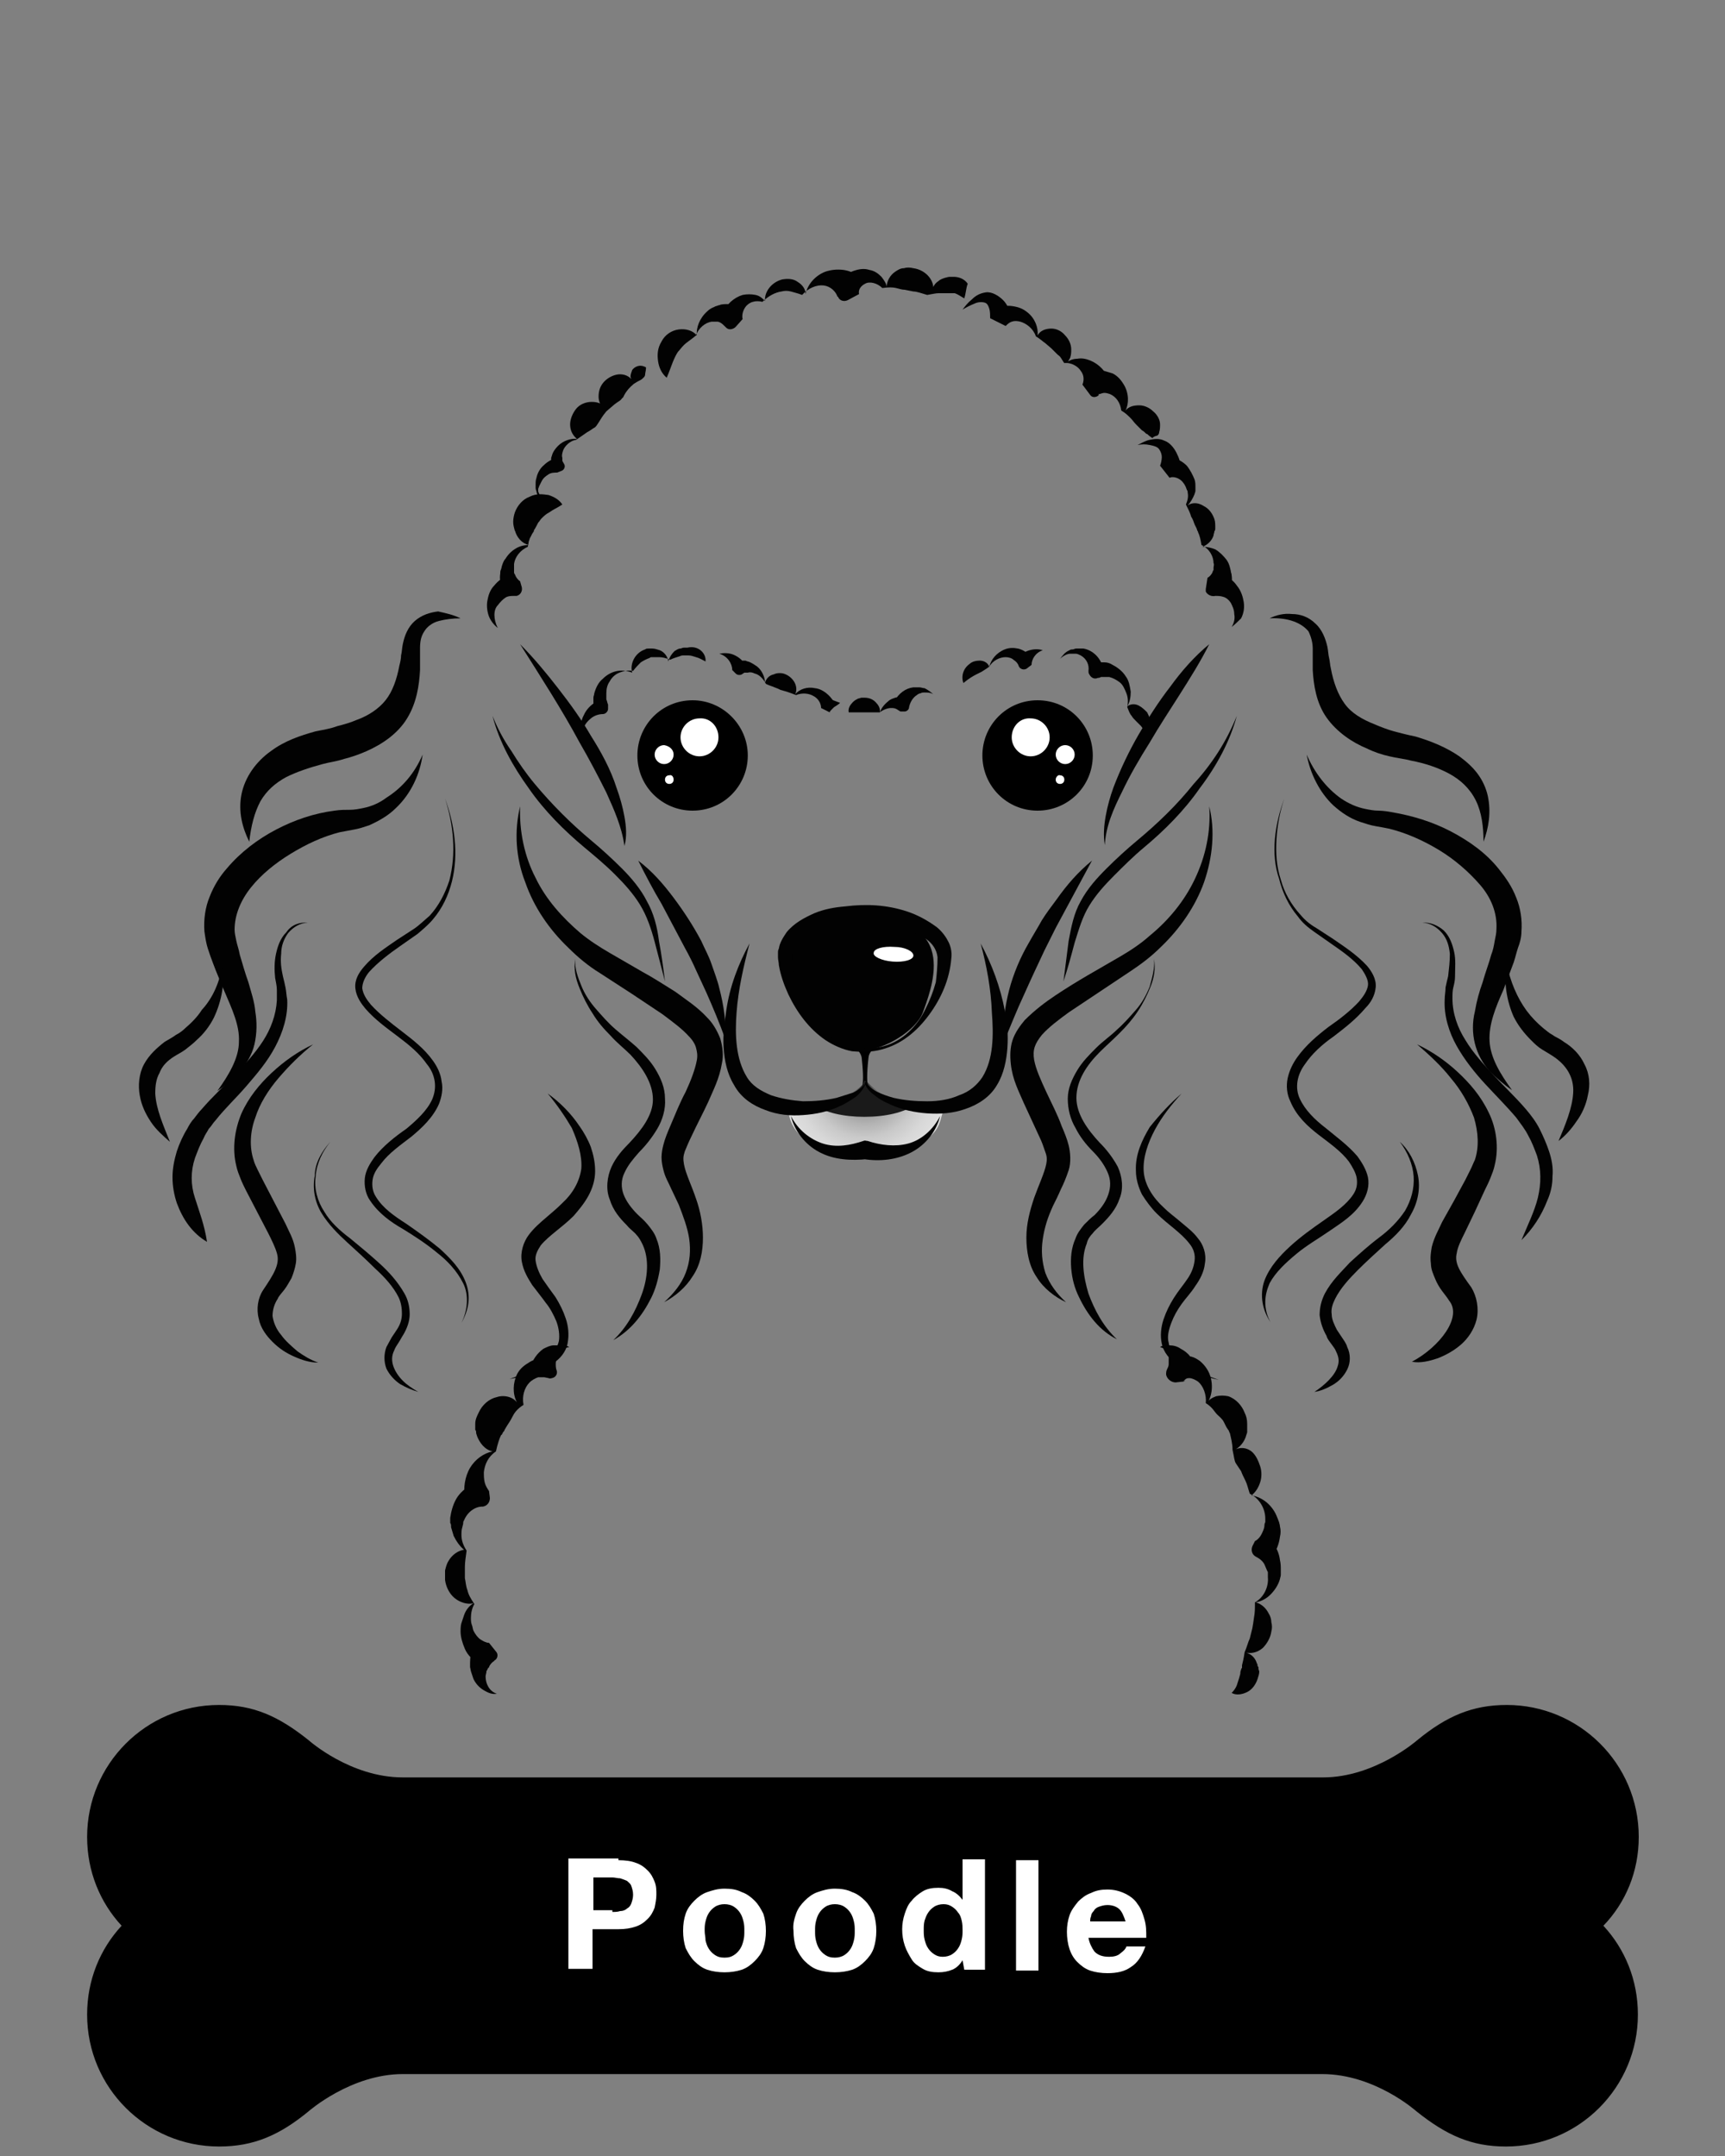 <?xml version="1.0" encoding="utf-8"?>
<!-- Generator: Adobe Illustrator 22.1.0, SVG Export Plug-In . SVG Version: 6.00 Build 0)  -->
<svg version="1.1" id="Layer_1" xmlns="http://www.w3.org/2000/svg" xmlns:xlink="http://www.w3.org/1999/xlink" x="0px" y="0px"
	 viewBox="0 0 200 250" style="enable-background:new 0 0 200 250;" xml:space="preserve">
<rect x="0" y="0" width="200" height="250" fill="#808080" stroke="none"/>
<style type="text/css">
	.st0{fill:url(#SVGID_1_);}
	.st1{fill:#1A1A1A;}
	.st2{fill:#020202;}
	.st3{fill:#FFFFFF;}
	.st4{fill:none;stroke:#020202;stroke-width:9.841000e-03;stroke-linecap:round;stroke-linejoin:round;stroke-miterlimit:10;}
</style>
<g>
	<g>
		<g>
			<g>
				<radialGradient id="SVGID_1_" cx="100.261" cy="125.543" r="13.758" gradientUnits="userSpaceOnUse">
					<stop  offset="0" style="stop-color:#333333"/>
					<stop  offset="4.764221e-02" style="stop-color:#4A4A4A"/>
					<stop  offset="0.142" style="stop-color:#737373"/>
					<stop  offset="0.243" style="stop-color:#969696"/>
					<stop  offset="0.349" style="stop-color:#B3B3B3"/>
					<stop  offset="0.462" style="stop-color:#C9C9C9"/>
					<stop  offset="0.585" style="stop-color:#D8D8D8"/>
					<stop  offset="0.727" style="stop-color:#E1E1E1"/>
					<stop  offset="0.928" style="stop-color:#E4E4E4"/>
				</radialGradient>
				<path class="st0" d="M91.4,128.6c0,0-0.2,5.5,9,5c9.2-0.4,8.3-3.5,9-4.8c0,0-5.8,0.1-9-3.5C100.3,125.3,99.4,127.8,91.4,128.6z"
					/>
				<path class="st1" d="M106.1,128.1c-1.3,0.9-3.4,1.4-5.9,1.4c-2.4,0-4.6-0.5-5.8-1.4c0,0,4.3-0.1,6-2.8
					C100.3,125.3,101.4,127.6,106.1,128.1z"/>
				<g>
					<path d="M100.7,126.1c-0.3-0.5-0.1-2.7,0-3.5c0.1-0.9,1.2-1.4,1.2-1.4h-3.2c0,0,1,0.5,1.2,1.4c0.1,0.9,0.3,3,0,3.5l0.4-0.8
						L100.7,126.1z"/>
					<path class="st2" d="M99.9,121.8c0,0-5.6-0.6-7-4.6c-1.5-4-4.4-9.9,7.2-10.5c11.7-0.6,7.6,8.6,6.9,10.7
						C106.2,119.5,102.5,121.8,99.9,121.8z"/>
					<path class="st3" d="M105.9,110.8c0,0.5-1.1,0.8-2.4,0.7c-1.3-0.1-2.3-0.6-2.2-1c0-0.5,1.1-0.8,2.4-0.7
						C104.9,109.8,105.9,110.3,105.9,110.8z"/>
				</g>
			</g>
		</g>
		<g>
			<g>
				<g>
					<g>
						<path d="M86.7,87.6c0,3.5-2.8,6.4-6.4,6.4c-3.5,0-6.4-2.8-6.4-6.4c0-3.5,2.8-6.4,6.4-6.4C83.8,81.2,86.7,84.1,86.7,87.6z"/>
						<path class="st3" d="M83.3,85.5c0,1.2-1,2.2-2.2,2.2c-1.2,0-2.2-1-2.2-2.2c0-1.2,1-2.2,2.2-2.2C82.3,83.2,83.3,84.2,83.3,85.5
							z"/>
						<path class="st3" d="M78.1,87.5c0,0.6-0.5,1.1-1.1,1.1c-0.6,0-1.1-0.5-1.1-1.1c0-0.6,0.5-1.1,1.1-1.1
							C77.6,86.5,78.1,86.9,78.1,87.5z"/>
						<path class="st3" d="M78.1,90.4c0,0.3-0.2,0.5-0.5,0.5c-0.3,0-0.5-0.2-0.5-0.5c0-0.3,0.2-0.5,0.5-0.5
							C77.9,89.8,78.1,90.1,78.1,90.4z"/>
					</g>
					<g>
						<path d="M113.9,87.6c0,3.5,2.8,6.4,6.4,6.4c3.5,0,6.4-2.8,6.4-6.4c0-3.5-2.8-6.4-6.4-6.4C116.7,81.2,113.9,84.1,113.9,87.6z"
							/>
						<path class="st3" d="M117.3,85.5c0,1.2,1,2.2,2.2,2.2c1.2,0,2.2-1,2.2-2.2c0-1.2-1-2.2-2.2-2.2
							C118.3,83.2,117.3,84.2,117.3,85.5z"/>
						<path class="st3" d="M122.4,87.5c0,0.6,0.5,1.1,1.1,1.1s1.1-0.5,1.1-1.1c0-0.6-0.5-1.1-1.1-1.1S122.4,86.9,122.4,87.5z"/>
						<path class="st3" d="M122.4,90.4c0,0.3,0.2,0.5,0.5,0.5c0.3,0,0.5-0.2,0.5-0.5c0-0.3-0.2-0.5-0.5-0.5
							C122.7,89.8,122.4,90.1,122.4,90.4z"/>
					</g>
				</g>
				<g>
					<path class="st2" d="M86.9,109.4c-0.7,2.7-1.3,5.3-1.5,8c-0.2,2.6-0.1,5.4,1.2,7.5c0.6,1,1.6,1.6,2.8,2.1
						c1.2,0.4,2.4,0.6,3.7,0.7c1.3,0,2.6-0.1,3.9-0.4c0.6-0.2,1.3-0.4,1.9-0.6c0.6-0.3,1.2-0.6,1.5-1.2c0,0,0,0,0,0c0,0,0,0,0,0
						c-0.2,0.7-0.7,1.3-1.2,1.7c-0.6,0.4-1.2,0.8-1.9,1.1c-1.3,0.6-2.7,0.9-4.2,1c-1.4,0.1-2.9,0-4.4-0.6c-1.4-0.5-2.8-1.4-3.6-2.9
						c-0.8-1.3-1.1-2.8-1.2-4.3c-0.1-1.5,0.1-2.9,0.3-4.3C84.6,114.4,85.6,111.8,86.9,109.4C86.9,109.4,86.9,109.4,86.9,109.4
						C86.9,109.4,86.9,109.4,86.9,109.4z"/>
					<path class="st2" d="M113.7,109.4c1.3,2.4,2.3,5.1,2.8,7.8c0.3,1.4,0.4,2.8,0.3,4.3c-0.1,1.4-0.4,3-1.2,4.3
						c-0.8,1.4-2.2,2.3-3.7,2.8c-1.4,0.5-2.9,0.6-4.4,0.5c-1.4-0.1-2.9-0.4-4.2-1c-0.7-0.3-1.3-0.6-1.9-1.1c-0.6-0.4-1.1-1-1.2-1.7
						c0,0,0,0,0,0c0,0,0,0,0,0c0.4,0.6,0.9,1,1.5,1.3c0.6,0.3,1.2,0.5,1.9,0.7c1.3,0.3,2.6,0.4,3.9,0.4c1.3,0,2.6-0.2,3.7-0.7
						c1.2-0.4,2.1-1.2,2.7-2.1c1.3-2.1,1.3-4.9,1.1-7.5C114.9,114.7,114.4,112,113.7,109.4C113.7,109.4,113.7,109.4,113.7,109.4
						C113.7,109.4,113.7,109.4,113.7,109.4z"/>
					<path class="st2" d="M110.3,111.1c-0.2,2.5-1.2,4.7-2.6,6.6c-1.4,1.9-3.2,3.4-5.5,4c-1.1,0.3-2.2,0.3-3.4,0.2
						c-1.1-0.2-2.2-0.7-3.1-1.3c-1.9-1.3-3.3-3.2-4.3-5.3c-0.5-1.1-0.9-2.2-1.1-3.4c0-0.3-0.1-0.6-0.1-0.9c0-0.1,0-0.4,0-0.5
						c0-0.2,0-0.3,0.1-0.5c0.1-0.7,0.5-1.3,0.9-1.9c0.9-1.1,2.1-1.7,3.2-2.2c1.2-0.5,2.4-0.7,3.6-0.8c2.4-0.3,4.8-0.2,7.2,0.6
						c1.2,0.4,2.3,1,3.4,1.8c0.5,0.4,1,1,1.3,1.6C110.2,109.6,110.4,110.4,110.3,111.1L110.3,111.1z M108.7,111
						c-0.1-0.9-0.6-1.6-1.3-2.1c-0.8-0.5-1.8-0.8-2.7-1c-2-0.4-4.2-0.5-6.3-0.5c-1.1,0.1-2.1,0.2-3.1,0.4c-1,0.3-1.9,0.7-2.5,1.2
						c-0.3,0.3-0.6,0.6-0.7,1c0,0.1-0.1,0.2-0.1,0.3c0,0.1-0.1,0.2-0.1,0.3c0,0.2,0,0.5,0,0.7c0,1,0.2,2.1,0.6,3.2
						c0.7,2.1,1.8,4.1,3.6,5.5c1.7,1.4,4.2,1.9,6.4,1.3c2.2-0.6,3.9-2.4,4.8-4.3c0.5-1,0.9-2,1.2-3.1
						C108.6,113.1,108.7,112,108.7,111L108.7,111z"/>
					<path class="st2" d="M57.7,72.8c-0.4-0.3-0.8-0.8-1-1.3c-0.2-0.5-0.3-1.2-0.2-1.8c0.1-0.6,0.3-1.3,0.8-1.8c0.4-0.5,1-1,1.8-1.2
						l-0.8,1.7l0,0c-0.3-0.6-0.4-1.3-0.3-1.9c0-0.2,0-0.3,0.1-0.5l0.1-0.4c0.1-0.3,0.2-0.6,0.4-0.8c0.3-0.5,0.7-0.9,1.2-1.2
						c0.5-0.3,1-0.4,1.5-0.4l0,0l0,0c-0.8-0.2-1.4-0.9-1.6-1.7l0,0.1c-0.1-0.4-0.2-0.7-0.2-1.1c0-0.4,0.1-0.8,0.2-1.1
						c0.3-0.8,0.9-1.5,1.7-1.8c0.8-0.4,1.5-0.3,2.2-0.2c0.6,0.2,1.2,0.5,1.6,1.1c0,0,0,0,0,0c0,0,0,0,0,0c-0.6,0.4-1.1,0.6-1.5,0.9
						c-0.4,0.2-0.7,0.5-0.9,0.7c-0.2,0.2-0.2,0.3-0.4,0.5c-0.1,0.2-0.3,0.6-0.5,0.9l0,0.1l-0.2,0.3l-0.2,0.4
						c-0.1,0.1-0.1,0.3-0.2,0.5c0,0.2-0.1,0.4-0.1,0.6l0,0c0,0,0,0,0,0l0,0c-0.9,0.4-1.5,1.2-1.6,2c0,0.2,0,0.4,0,0.6l0,0.3
						c0,0.1,0,0.2,0.1,0.3c0.1,0.3,0.3,0.6,0.6,0.8v0l0.2,0.7c0.1,0.5-0.2,0.9-0.6,1c-0.1,0-0.2,0-0.3,0c-0.3,0-0.7,0-1,0.2
						c-0.3,0.2-0.6,0.5-0.9,0.9C57.2,70.7,57.2,71.8,57.7,72.8C57.8,72.7,57.8,72.8,57.7,72.8C57.7,72.8,57.7,72.8,57.7,72.8z"/>
					<path class="st2" d="M62.9,58.3c-0.3-0.4-0.6-0.8-0.7-1.3c0-0.1-0.1-0.2-0.1-0.4c0-0.1,0-0.2,0-0.4c0-0.3,0-0.5,0.1-0.8
						c0.1-0.5,0.4-1.1,0.9-1.5c0.4-0.4,1-0.7,1.6-0.9h0l-0.8,1.1c0-0.2,0-0.5,0-0.7l0-0.1l0-0.1l0,0l0-0.1l0.1-0.3
						c0.1-0.4,0.4-0.8,0.7-1.1c0.6-0.6,1.5-0.9,2.2-0.8h0l0,0c-0.6-0.5-0.8-1.1-0.8-1.7c0-0.6,0.3-1.3,0.7-1.8
						c0.4-0.5,1.1-0.8,1.8-0.8c0.7,0,1.4,0.2,1.8,1l0,0h0c-0.7-0.3-1-1-1-1.6c0-0.7,0.2-1.3,0.7-1.8c0.5-0.5,1.2-0.8,1.8-0.8
						c0.7,0,1.4,0.4,1.6,1.1l0,0l0,0c-0.3-0.3-0.3-0.6-0.4-0.8c0-0.3,0.1-0.5,0.2-0.8c0.3-0.4,0.9-0.7,1.6-0.3c0,0,0,0,0,0
						c0,0.4-0.1,0.6-0.1,0.8c0,0.2-0.1,0.3-0.2,0.4c-0.1,0.1-0.2,0.2-0.4,0.3c-0.2,0.1-0.4,0.2-0.7,0.4l0,0l0,0
						c-0.6,0.5-0.8,0.8-1,1.1c-0.2,0.3-0.2,0.5-0.4,0.6c-0.1,0.2-0.3,0.3-0.6,0.5c-0.3,0.2-0.6,0.5-1.2,1l0,0l0,0
						c-0.5,0.6-0.7,1-0.9,1.3c-0.2,0.3-0.3,0.5-0.5,0.6c-0.2,0.1-0.4,0.3-0.8,0.5c-0.3,0.2-0.7,0.5-1.3,0.9l0,0h0
						c-0.7,0.1-1.3,0.7-1.5,1.2c-0.1,0.3-0.2,0.6-0.1,0.9l0,0.2l0,0.1l0,0c0-0.1,0,0,0,0l0,0c0,0.1,0.1,0.2,0.2,0.4
						c0.2,0.3,0,0.7-0.3,0.8l0,0l-0.5,0.2v0c-0.3,0-0.7,0-1,0.2c-0.3,0.2-0.6,0.4-0.8,0.8c-0.1,0.2-0.2,0.4-0.3,0.6
						c0,0.1-0.1,0.2-0.1,0.3c0,0.1,0,0.2,0,0.3C62.6,57.4,62.7,57.9,62.9,58.3C62.9,58.3,62.9,58.3,62.9,58.3
						C62.9,58.3,62.9,58.3,62.9,58.3z"/>
					<path class="st2" d="M111.8,34.6c-0.5-0.3-0.8-0.5-1.1-0.6c-0.3,0-0.5,0-0.9,0l-0.5,0l-0.5,0c-0.3,0-0.7,0.1-1.3,0.2v0l0,0h0
						l0,0c-0.7-0.2-1.2-0.4-1.6-0.4l-1-0.2c-0.3,0-0.6-0.1-1-0.2c-0.4-0.1-0.9-0.1-1.6,0l0,0c0,0,0,0,0,0l0,0
						c-0.6-0.6-1.5-0.8-2-0.5c-0.6,0.3-0.8,0.8-0.7,1.2l0,0l-1.3,0.7c-0.4,0.2-0.9,0.1-1.1-0.3c0,0,0-0.1-0.1-0.1
						c-0.2-0.6-0.8-1.2-1.6-1.3c-0.8-0.1-1.8,0.3-2.5,1.1l0,0l0,0h0l0,0c-0.5-0.2-1-0.3-1.3-0.4c-0.4-0.1-0.7-0.1-1.1,0
						c-0.7,0.1-1.5,0.5-2.2,1.2v0c0,0,0,0,0,0l0,0c-0.4-0.1-0.8-0.1-1.1,0c-0.4,0.1-0.6,0.3-0.8,0.5c-0.4,0.5-0.5,1.1-0.4,1.5l0,0
						l-0.8,0.9c-0.3,0.3-0.8,0.4-1.1,0.1c0,0-0.1-0.1-0.1-0.1c-0.2-0.2-0.4-0.4-0.6-0.5c0,0-0.2-0.1-0.3-0.1c-0.1,0-0.1,0-0.2,0
						c-0.2,0-0.3,0-0.5,0c-0.7,0.1-1.5,0.7-1.8,1.6l0,0l0,0l0,0c-0.6,0.5-1.1,0.8-1.4,1.1c-0.3,0.3-0.5,0.6-0.7,0.8
						c-0.2,0.3-0.4,0.7-0.6,1.2c-0.2,0.5-0.4,1.1-0.7,1.8c0,0,0,0,0,0c0,0,0,0,0,0c-0.6-0.5-0.9-1.2-1-1.9c-0.1-0.7-0.1-1.5,0.4-2.3
						c0.4-0.8,1.2-1.3,2-1.4c0.8-0.1,1.6,0.1,2.1,0.7l0,0l0,0c-0.1-0.9,0.3-2,1.2-2.8c0.2-0.2,0.5-0.4,0.8-0.5
						c0.1-0.1,0.3-0.1,0.5-0.2c0.2,0,0.2-0.1,0.4-0.1c0.7-0.1,1.4,0,2,0.2l-2,0.9v0c0.5-1.1,1.4-1.9,2.4-2.2c0.5-0.1,1-0.1,1.5,0
						c0.5,0.1,0.8,0.4,1.1,0.7l0,0l0,0c-0.1-1.1,0.8-2.2,2-2.5c0.6-0.1,1.3-0.1,1.8,0.3c0.5,0.3,0.9,0.8,0.9,1.4l0,0l0,0
						c0.2-1,1-2.1,2.3-2.6c0.6-0.2,1.3-0.3,2.1-0.2c0.7,0.1,1.4,0.4,2,0.9l-2.4,0.3l0,0c0.4-0.5,1-0.9,1.6-1.1
						c0.6-0.2,1.2-0.3,1.8-0.1c0.6,0.1,1,0.4,1.4,0.8c0.3,0.4,0.6,0.8,0.6,1.2l0,0l0,0c0-0.7,0.4-1.4,1-1.8c0.3-0.2,0.6-0.4,1-0.4
						c0.3-0.1,0.7-0.1,1.1,0c1.5,0.2,2.7,1.6,2.2,3l0,0h0c-0.1-0.6,0.2-1.2,0.7-1.5c0.2-0.2,0.5-0.3,0.8-0.4c0.1,0,0.3-0.1,0.5-0.1
						l0.1,0l0.1,0l0.1,0l0.2,0c0.5,0,1.2,0.2,1.6,0.8C112,33.4,112,34,111.8,34.6C111.9,34.6,111.9,34.6,111.8,34.6
						C111.8,34.6,111.8,34.6,111.8,34.6z"/>
					<path class="st2" d="M133.6,50.8c-0.1-0.1-0.3-0.2-0.4-0.3c-0.1-0.1-0.2-0.2-0.3-0.2c-0.2-0.2-0.3-0.3-0.5-0.4
						c-0.3-0.3-0.5-0.5-0.7-0.7c-0.2-0.2-0.4-0.5-0.6-0.7c-0.3-0.3-0.6-0.6-1.1-0.9l0,0l0,0v0l0,0c-0.1-0.9-0.6-1.6-1.3-1.9
						c-0.3-0.1-0.6-0.2-0.9-0.1c-0.1,0-0.2,0.1-0.4,0.1l0,0l0,0l0,0c0.1,0,0,0,0.1,0l0,0l0,0l0,0l-0.1,0c-0.1,0,0,0,0,0.1
						c0,0-0.1,0.1-0.1,0.1c-0.3,0.2-0.7,0.2-0.9-0.1l0,0l-0.9-1.2l0,0c0.2-0.5,0.2-1.1-0.2-1.6c-0.3-0.5-1.1-1-1.9-0.9c0,0,0,0,0,0
						v0l0,0c-0.1-0.1-0.2-0.3-0.2-0.3c-0.1-0.1-0.1-0.2-0.2-0.3c-0.1-0.2-0.3-0.3-0.4-0.4c-0.3-0.3-0.5-0.5-0.7-0.7l-0.7-0.6
						c-0.3-0.2-0.6-0.5-1.1-0.8l0,0v0l0,0l0,0c-0.3-0.9-1.1-1.5-1.8-1.7c-0.4-0.1-0.7-0.1-1,0c-0.3,0.1-0.5,0.3-0.7,0.5l-1.8-0.9v0
						c0-0.3,0-0.8-0.1-1.1c-0.1-0.3-0.2-0.6-0.5-0.7c-0.3-0.1-0.8-0.1-1.2,0.1c-0.5,0.2-0.9,0.4-1.4,0.7c0,0,0,0,0,0c0,0,0,0,0,0
						c0.3-0.4,0.6-0.8,1.1-1.2c0.4-0.4,0.9-0.7,1.6-0.8c0.7-0.1,1.5,0.4,2,0.9c0.5,0.5,0.7,1.1,1,1.8l0,0l-1.8-0.9
						c0.6-0.2,1.3-0.3,1.9-0.2c0.7,0.1,1.2,0.3,1.7,0.7c0.9,0.7,1.3,1.8,1.2,2.7l0,0l0,0c0.3-0.6,1-0.8,1.6-0.8
						c0.6,0,1.2,0.3,1.6,0.8c0.4,0.4,0.7,1,0.7,1.6c0,0.3,0,0.6-0.1,0.9c0,0.1-0.1,0.2-0.2,0.4c-0.1,0.2-0.2,0.2-0.3,0.3l0,0l0,0
						c0.3-0.3,0.8-0.5,1.3-0.5c0.5-0.1,1,0,1.5,0.2c1,0.4,1.9,1.3,2.3,2.5v0l-1.8-1.3c0.2,0,0.3,0,0.5,0c0.1,0,0.3,0,0.3,0l0.1,0
						l0,0l0,0l0,0l0.1,0l0,0l0,0l0.1,0c0.3,0.1,0.7,0.2,1,0.3c0.6,0.3,1,0.8,1.3,1.3c0.6,1,0.6,2.2,0.2,3l0,0l0,0
						c0.4-0.5,1-0.6,1.6-0.6c0.6,0,1.2,0.3,1.6,0.7c0.5,0.4,0.8,1,0.8,1.5c0,0.3,0,0.6-0.1,0.9c0,0.2-0.1,0.3-0.2,0.4
						C133.8,50.6,133.7,50.7,133.6,50.8C133.6,50.8,133.6,50.8,133.6,50.8z"/>
					<path class="st2" d="M142.8,72.7c0.3-0.5,0.4-1,0.3-1.5c0-0.5-0.2-0.9-0.4-1.3c-0.2-0.3-0.5-0.6-0.9-0.7
						c-0.3-0.1-0.6-0.1-0.9-0.1c-0.4,0.1-0.9-0.1-1.1-0.5c0-0.1,0-0.2,0-0.3L140,67l0,0c0.2-0.1,0.5-0.4,0.6-0.7
						c0-0.1,0.1-0.2,0.1-0.2l0-0.2l0-0.1c0-0.1,0.1-0.4,0-0.5c0-0.8-0.5-1.7-1.4-2.1c0,0,0,0,0,0l0,0l0,0c-0.1-0.6-0.2-1.1-0.4-1.5
						c0-0.1-0.1-0.2-0.1-0.2c0-0.1-0.1-0.3-0.1-0.3l-0.2-0.4c-0.1-0.3-0.2-0.6-0.4-0.9c-0.1-0.4-0.3-0.8-0.6-1.4l0,0l0,0h0h0
						c0.2-0.5,0.3-0.9,0.2-1.4c0-0.1,0-0.2-0.1-0.3c0-0.1-0.1-0.2-0.1-0.3c-0.1-0.2-0.2-0.4-0.3-0.5c-0.2-0.3-0.5-0.5-0.8-0.6
						c-0.3-0.1-0.6-0.1-0.8,0l-1.1-1.4v0c0.1-0.2,0.2-0.7,0.2-1c0-0.3-0.1-0.6-0.3-0.9c-0.2-0.3-0.6-0.4-1.1-0.5
						c-0.5-0.1-0.9-0.1-1.4,0c0,0,0,0,0,0c0,0,0,0,0,0c0.4-0.2,0.9-0.5,1.4-0.6c0.5-0.1,1.1-0.2,1.7,0.1c0.6,0.2,1.1,0.8,1.4,1.4
						c0.3,0.6,0.5,1.1,0.5,1.9l0,0l-1.1-1.4c0.7,0.2,1.3,0.5,1.8,1c0.4,0.5,0.7,1.1,0.9,1.6c0.1,0.3,0.1,0.6,0.1,0.9
						c0,0.2,0,0.3,0,0.4c0,0.2-0.1,0.3-0.1,0.4c-0.2,0.5-0.5,1-0.8,1.3v0l0,0c0.6-0.4,1.3-0.3,1.9,0.1c0.6,0.3,1,0.9,1.2,1.5
						c0.1,0.3,0.1,0.6,0.1,1c0,0.2,0,0.3-0.1,0.4c0,0.2-0.1,0.3-0.1,0.5c-0.2,0.6-0.7,1.1-1.3,1.3l0,0l0,0c0.5,0,1,0.1,1.5,0.3
						c0.5,0.3,0.9,0.7,1.3,1.2c0.2,0.3,0.3,0.5,0.4,0.9l0.1,0.4c0,0.2,0.1,0.3,0.1,0.5c0.1,0.7,0,1.4-0.3,2.1l0,0l-1-2.3
						c0.8,0.3,1.5,0.8,1.9,1.4c0.5,0.6,0.7,1.3,0.8,1.9c0.1,0.7,0,1.3-0.3,1.9C143.6,72,143.2,72.4,142.8,72.7
						C142.8,72.8,142.8,72.8,142.8,72.7C142.8,72.8,142.8,72.7,142.8,72.7z"/>
					<path class="st2" d="M81.8,76.7c-0.4-0.2-0.7-0.4-1.1-0.5c-0.3-0.1-0.6-0.2-0.9-0.2c-0.1,0-0.1,0-0.3,0c-0.1,0-0.1,0-0.2,0
						c-0.2,0-0.3,0-0.5,0.1c-0.3,0.1-0.7,0.2-1.1,0.4l0,0l0,0l0,0c-0.5-0.2-0.9-0.3-1.3-0.3c-0.2,0-0.4,0-0.5,0l-0.2,0l-0.1,0
						c-0.1,0-0.2,0-0.3,0.1c-0.3,0.1-0.7,0.3-1,0.5c-0.3,0.3-0.6,0.6-0.9,1v0l0,0h0c-0.6-0.1-1.1,0-1.6,0.2c-0.5,0.2-0.9,0.6-1.1,1
						c-0.3,0.4-0.4,0.9-0.4,1.4c0,0.1,0,0.2,0,0.3l0,0.1c0,0,0,0,0,0.1l0,0.2c0.1,0.2,0.1,0.4,0.2,0.6v0l0,0.5
						c0,0.3-0.3,0.6-0.6,0.6l0,0c-0.5,0-1.1,0.2-1.5,0.6c-0.5,0.4-0.8,1-1,1.7c0,0,0,0,0,0c0,0,0,0,0,0c-0.1-0.7-0.1-1.5,0.3-2.2
						c0.3-0.7,1-1.4,1.8-1.7l-0.6,1.2l0,0c-0.1-0.3-0.1-0.7-0.1-1.1l0-0.2l0-0.1l0-0.1c0-0.2,0.1-0.3,0.1-0.5c0.2-0.7,0.5-1.3,1-1.7
						c0.5-0.5,1.1-0.8,1.7-0.9c0.6-0.1,1.2,0,1.7,0.2l0,0v0c-0.3-1,0.3-2.3,1.5-2.7c0.1-0.1,0.3-0.1,0.4-0.1l0.2,0l0.2,0
						c0.3,0,0.6,0.1,0.9,0.2c0.5,0.2,0.9,0.7,1,1.3l0,0l0,0c0.1-0.5,0.4-0.9,0.7-1.2c0.2-0.1,0.4-0.3,0.7-0.3c0.1,0,0.2-0.1,0.4-0.1
						c0.1,0,0.2,0,0.4,0C80.9,74.8,81.9,75.7,81.8,76.7C81.8,76.7,81.8,76.7,81.8,76.7C81.8,76.7,81.8,76.7,81.8,76.7z"/>
					<path class="st2" d="M97.4,81.5c-0.2,0.2-0.4,0.3-0.7,0.5l-0.3,0.3c-0.1,0.1-0.2,0.2-0.2,0.3l-1-0.5l0,0c0-0.5-0.3-1.1-0.9-1.4
						c-0.5-0.3-1.3-0.4-2-0.1l0,0l0,0h0l0,0c-0.5-0.2-0.8-0.3-1.1-0.4l-0.7-0.2c-0.2-0.1-0.4-0.2-0.7-0.3c-0.2-0.1-0.6-0.2-1-0.4
						l0,0c0,0,0,0,0,0l0,0c-0.3-0.6-0.8-1.1-1.3-1.2C87.3,78,87,77.9,86.7,78c-0.1,0-0.1,0-0.2,0c0,0-0.1,0-0.1,0l-0.1,0l-0.3,0.2
						c-0.2,0.1-0.5,0.1-0.7-0.1l-0.4-0.4l0,0c0-0.7-0.5-1.6-1.5-1.9c0,0,0,0,0,0c0,0,0,0,0,0c0.5-0.1,1.1-0.1,1.6,0.1
						c0.5,0.2,1.1,0.6,1.4,1.2v0l-1-0.5c0.2,0,0.4,0,0.7,0l0.1,0c0.1,0,0.1,0,0.2,0c0.1,0,0.2,0.1,0.3,0.1c0.4,0.1,0.8,0.4,1.1,0.6
						c0.6,0.5,0.9,1.3,0.9,1.9l0,0l0,0c0.1-0.5,0.5-0.9,1-1c0.4-0.2,1-0.2,1.4,0c0.9,0.4,1.5,1.4,1.1,2.3l0,0h0
						c0.5-0.6,1.4-0.9,2.3-0.7c0.9,0.1,1.7,0.8,2.2,1.6v0l-1-0.5c0.2,0,0.3,0.1,0.5,0.1l0.4,0.2C96.9,81.3,97.1,81.4,97.4,81.5
						C97.4,81.5,97.4,81.5,97.4,81.5C97.4,81.5,97.4,81.5,97.4,81.5z"/>
					<path class="st2" d="M108.2,80.5c-0.3-0.2-0.7-0.2-1-0.2c-0.2,0-0.3,0-0.5,0.1c-0.1,0-0.3,0.1-0.4,0.2
						c-0.5,0.3-0.8,0.9-0.9,1.4c0,0.3-0.3,0.5-0.5,0.5l-0.5,0h0c-0.2-0.1-0.3-0.2-0.5-0.3c-0.2-0.1-0.4-0.1-0.6-0.1
						c-0.4,0-0.9,0.2-1.3,0.5c0,0,0,0,0,0l0,0l0,0c-0.5,0-0.8,0-1.1,0c-0.2,0-0.5,0-0.6,0l-0.3,0c0,0-0.1,0-0.1,0
						c-0.1,0-0.2,0-0.4,0c-0.3,0-0.6,0-1.1,0c0,0,0,0,0,0c-0.1-0.5,0.2-0.9,0.5-1.2c0.2-0.2,0.4-0.3,0.6-0.4c0.1,0,0.3-0.1,0.4-0.1
						l0.3,0c0.6,0,1,0.2,1.3,0.5c0.3,0.3,0.6,0.7,0.5,1.2l0,0l0,0c0.2-0.5,0.5-0.9,1-1.3c0.2-0.2,0.5-0.3,0.8-0.4
						c0.3-0.1,0.6-0.1,0.9-0.1l0,0l-1,0.5c0.5-0.9,1.3-1.5,2.2-1.6c0.2,0,0.4,0,0.7,0c0.2,0,0.4,0.1,0.6,0.1
						C107.6,80,108,80.3,108.2,80.5C108.2,80.5,108.2,80.5,108.2,80.5C108.2,80.5,108.2,80.5,108.2,80.5z"/>
					<path class="st2" d="M120.9,75.4c-0.9,0.3-1.3,1.1-1.3,1.7l0,0l-0.4,0.3c-0.3,0.3-0.7,0.3-1,0c0-0.1-0.1-0.1-0.1-0.2
						c-0.1-0.3-0.3-0.5-0.6-0.7c-0.2-0.2-0.6-0.3-0.9-0.3c-0.7,0-1.5,0.4-1.9,1.1l0,0l0,0c-0.4,0.3-0.6,0.4-0.9,0.6
						c-0.2,0.1-0.4,0.2-0.6,0.3c-0.4,0.2-0.9,0.5-1.5,1c0,0,0,0,0,0l0,0c-0.3-0.8,0-1.7,0.7-2.2c0.3-0.3,0.8-0.4,1.2-0.4
						c0.4,0,0.9,0.2,1.1,0.7l0,0h0c0.2-0.8,0.8-1.6,1.8-2c0.5-0.2,1-0.2,1.5-0.1c0.5,0.1,1,0.4,1.4,0.8l-1.4,0.2l0,0
						C118.8,75.4,120,75.1,120.9,75.4C120.9,75.4,120.9,75.4,120.9,75.4C120.9,75.4,120.9,75.4,120.9,75.4z"/>
					<path class="st2" d="M133,85.1c-0.3-0.4-0.5-0.6-0.7-0.9c-0.2-0.2-0.4-0.4-0.6-0.6c-0.2-0.2-0.4-0.4-0.5-0.6
						c-0.2-0.2-0.3-0.5-0.5-1l0,0c0.1-0.6,0.1-1.1-0.1-1.6c-0.2-0.5-0.4-1-0.8-1.3c-0.4-0.3-0.8-0.5-1.2-0.6c-0.2,0-0.4,0-0.6,0
						c0,0-0.1,0-0.2,0c-0.1,0-0.1,0-0.1,0c-0.1,0-0.2,0.1-0.3,0.1l-0.1,0c-0.4,0.2-0.8,0-1-0.4c-0.1-0.1-0.1-0.3-0.1-0.4
						c0.1-0.7-0.2-1.4-0.9-1.8c-0.2-0.1-0.4-0.2-0.6-0.2c-0.1,0-0.2,0-0.3,0c-0.1,0-0.2,0-0.3,0c-0.4,0-0.9,0.3-1.2,0.6c0,0,0,0,0,0
						c0,0,0,0,0,0c0.3-0.4,0.6-0.8,1.1-1c0.1-0.1,0.3-0.1,0.4-0.1c0.1,0,0.2-0.1,0.4-0.1c0.3,0,0.6,0,0.8,0c0.6,0.1,1.1,0.4,1.5,0.8
						c0.4,0.4,0.7,1,0.9,1.6l-1.1-0.7c0.2,0,0.3-0.1,0.5-0.1c0.1,0,0.2,0,0.3,0l0.3,0c0.4,0,0.7,0.1,1,0.3c0.6,0.3,1.2,0.8,1.5,1.3
						c0.4,0.5,0.5,1.2,0.6,1.8c0,0.6-0.1,1.2-0.4,1.7l0,0c0.4-0.3,0.9-0.3,1.3-0.1c0.4,0.2,0.7,0.5,1,0.8c0.2,0.4,0.4,0.8,0.4,1.2
						C133.3,84.3,133.2,84.7,133,85.1C133,85.1,133,85.1,133,85.1C133,85.1,133,85.1,133,85.1z"/>
					<path class="st2" d="M53.4,71.7c-0.9,0-1.7,0.1-2.5,0.3c-0.8,0.2-1.4,0.7-1.7,1.2c-0.4,0.6-0.5,1.2-0.5,2c0,0.3,0,0.8,0,1.2
						c0,0.4,0,0.9,0,1.3c-0.1,1.8-0.4,3.8-1.5,5.6c-1.1,1.8-2.9,3-4.7,3.8c-0.9,0.4-1.8,0.7-2.6,0.9c-0.9,0.3-1.8,0.4-2.5,0.6
						c-1.5,0.4-3,0.9-4.2,1.5c-1.3,0.7-2.3,1.6-3,2.8c-0.7,1.3-1.1,2.9-1.3,4.7c0,0,0,0,0,0c0,0,0,0,0,0c-0.8-1.6-1.3-3.5-0.9-5.5
						c0.4-2,1.7-3.8,3.4-5c1.6-1.2,3.4-1.8,5.2-2.3c1-0.2,1.7-0.3,2.5-0.6c0.8-0.2,1.5-0.4,2.2-0.7c1.4-0.5,2.6-1.3,3.4-2.3
						c0.8-1,1.3-2.4,1.6-4c0.1-0.4,0.2-0.8,0.2-1.2c0.1-0.4,0.1-0.8,0.2-1.3c0.2-1,0.6-2,1.4-2.7c0.8-0.7,1.8-1,2.7-1.1
						C51.7,71.1,52.6,71.3,53.4,71.7C53.4,71.7,53.4,71.7,53.4,71.7C53.4,71.7,53.4,71.7,53.4,71.7z"/>
					<path class="st2" d="M49,87.5c-0.3,2.2-1.3,4.5-3.1,6.2c-0.9,0.9-2,1.5-3.1,2c-0.6,0.2-1.2,0.4-1.8,0.5c-0.6,0.1-1,0.2-1.6,0.3
						c-2,0.5-3.9,1.4-5.7,2.5c-1.8,1.1-3.4,2.4-4.6,3.9c-1.2,1.5-1.9,3.2-1.9,4.9c0,0.4,0.1,0.8,0.2,1.3c0.1,0.5,0.3,1,0.4,1.6
						c0.3,1,0.6,2.1,1,3.2c0.3,1.1,0.7,2.2,0.8,3.4c0.2,1.2,0.2,2.5-0.1,3.8c-0.3,1.3-1,2.3-1.7,3.2c-0.8,0.9-1.7,1.6-2.6,2.2
						c0,0,0,0,0,0c0,0,0,0,0,0c1.3-1.8,2.5-3.8,2.5-5.7c0.1-1.9-0.8-3.8-1.7-5.9c-0.4-1-0.9-2.1-1.3-3.2c-0.2-0.5-0.4-1.1-0.6-1.7
						c-0.2-0.6-0.3-1.3-0.4-2c-0.1-1.4,0.1-2.8,0.6-4c0.5-1.3,1.2-2.4,2-3.3c1.6-1.9,3.6-3.4,5.7-4.5c2.1-1.1,4.4-1.9,6.8-2.2
						c0.6-0.1,1.3-0.1,1.8-0.1c0.5,0,1-0.1,1.5-0.2c1-0.2,1.9-0.6,2.7-1.2C46.7,91.3,48.1,89.6,49,87.5C49,87.5,49,87.5,49,87.5
						C49,87.5,49,87.5,49,87.5z"/>
					<path class="st2" d="M35.7,107c-0.9,0-1.7,0.5-2.3,1.2c-0.5,0.7-0.8,1.5-0.8,2.4c-0.1,0.9,0,1.7,0.2,2.6
						c0.1,0.4,0.2,0.8,0.3,1.3c0.1,0.5,0.1,0.9,0.2,1.4c0.1,1.9-0.5,3.8-1.4,5.5c-0.9,1.7-2.1,3.1-3.3,4.5c-1.2,1.4-2.5,2.6-3.6,4
						c-0.3,0.3-0.5,0.7-0.8,1c-0.2,0.4-0.4,0.6-0.6,1.1c-0.4,0.7-0.7,1.5-1,2.3c-0.5,1.5-0.5,3.1,0,4.6c0.5,1.6,1.1,3.1,1.4,5.1
						c0,0,0,0,0,0c0,0,0,0,0,0c-1.7-1-2.8-2.6-3.5-4.5c-0.3-0.9-0.5-1.9-0.5-3c0-1,0.2-2,0.5-3c0.3-0.9,0.7-1.8,1.2-2.6
						c0.2-0.4,0.5-0.9,0.8-1.2c0.3-0.4,0.6-0.8,0.9-1.1c1.2-1.4,2.5-2.6,3.8-3.9c1.2-1.3,2.4-2.6,3.3-4c0.9-1.4,1.5-3,1.6-4.7
						c0-0.4,0-0.8,0-1.2c0-0.4-0.1-0.9-0.2-1.4c-0.1-0.9-0.1-1.9,0.1-2.8c0.2-0.9,0.5-1.8,1.2-2.5C33.8,107.2,34.8,106.9,35.7,107
						C35.7,107,35.7,107,35.7,107C35.7,107,35.7,107,35.7,107z"/>
					<path class="st2" d="M36.3,121.1c-1.5,1.2-2.8,2.5-4,3.9c-1.2,1.4-2.2,3-2.7,4.6c-0.6,1.6-0.7,3.4-0.2,4.9
						c0.1,0.4,0.3,0.8,0.5,1.2c0.2,0.4,0.4,0.8,0.6,1.2l1.3,2.5l1.3,2.5c0.4,0.9,0.9,1.7,1.1,2.8c0.1,0.5,0.2,1.2,0.1,1.8
						c-0.1,0.6-0.3,1.2-0.5,1.7c-0.3,0.5-0.5,0.9-0.8,1.3c-0.3,0.4-0.7,0.8-0.8,1.1c-0.4,0.6-0.6,1.3-0.6,2c0.1,0.7,0.4,1.5,1,2.2
						c0.5,0.7,1.2,1.3,1.9,1.9c0.7,0.5,1.5,1,2.4,1.3c0,0,0,0,0,0c0,0,0,0,0,0c-1,0-1.9-0.3-2.8-0.7c-0.9-0.4-1.7-0.9-2.5-1.7
						c-0.7-0.7-1.4-1.6-1.6-2.7c-0.3-1.1-0.1-2.4,0.5-3.3c1.2-1.8,2-3,1.6-4.3c-0.2-0.7-0.6-1.5-1-2.3l-1.3-2.5
						c-0.4-0.8-0.9-1.7-1.3-2.5c-0.2-0.4-0.4-0.8-0.6-1.3c-0.2-0.5-0.4-1-0.5-1.5c-0.5-2-0.2-4.2,0.6-6.1c0.8-1.8,2.1-3.4,3.5-4.7
						C33,123,34.6,121.9,36.3,121.1C36.3,121.1,36.3,121.1,36.3,121.1C36.3,121.1,36.3,121.1,36.3,121.1z"/>
					<path class="st2" d="M57.1,83c0.6,1.5,1.3,2.8,2.2,4.1c0.8,1.3,1.7,2.6,2.7,3.8c2,2.4,4.2,4.6,6.6,6.6c1.2,1,2.4,2.1,3.5,3.2
						c1.1,1.1,2.2,2.4,2.9,3.8c0.8,1.4,1.2,3,1.4,4.6c0.3,1.6,0.5,3.1,0.7,4.7c0,0,0,0,0,0c0,0,0,0,0,0c-0.4-1.5-0.8-3.1-1.2-4.6
						c-0.4-1.5-0.9-3-1.7-4.3c-0.8-1.3-1.8-2.4-2.9-3.5c-1.1-1.1-2.3-2.1-3.5-3.1c-2.4-2-4.7-4.3-6.5-6.9
						C59.5,88.9,57.9,86.1,57.1,83C57.1,83,57.1,83,57.1,83C57.1,83,57.1,83,57.1,83z"/>
					<path class="st2" d="M60.3,93.5c-0.1,2.9,0.5,5.8,1.8,8.3c1.2,2.5,3.1,4.6,5.2,6.4c1.1,0.9,2.2,1.6,3.4,2.3l3.8,2.2
						c1.3,0.7,2.5,1.5,3.8,2.3c1.2,0.9,2.5,1.7,3.7,3c0.6,0.6,1.1,1.4,1.5,2.4c0.3,1,0.4,2,0.2,2.9c-0.3,1.8-1,3.1-1.6,4.5
						c-0.6,1.3-1.3,2.6-1.9,3.9c-0.3,0.6-0.6,1.3-0.8,1.8c-0.2,0.6-0.2,0.9-0.1,1.5c0.2,1.1,0.9,2.5,1.4,4c0.5,1.4,0.8,3,0.8,4.5
						c0,1.6-0.3,3.2-1.2,4.5c-0.8,1.3-2,2.3-3.3,3c0,0,0,0,0,0c0,0,0,0,0,0c1.1-1,2-2.1,2.5-3.4c0.5-1.3,0.6-2.6,0.4-4
						c-0.2-1.3-0.7-2.6-1.2-3.9c-0.3-0.6-0.6-1.3-0.9-1.9c-0.3-0.7-0.7-1.3-0.9-2.2c-0.1-0.4-0.2-0.9-0.2-1.4c0-0.5,0.1-1,0.2-1.4
						c0.2-0.8,0.5-1.5,0.8-2.2c0.6-1.4,1.1-2.7,1.8-4c0.6-1.3,1.1-2.6,1.3-3.7c0.1-0.6,0-1-0.1-1.4c-0.1-0.4-0.4-0.9-0.8-1.3
						c-0.8-0.9-1.9-1.7-3.1-2.6c-1.2-0.8-2.4-1.6-3.6-2.4l-3.7-2.4c-1.3-0.8-2.5-1.8-3.6-2.9c-2.2-2.1-4-4.7-5-7.6
						C59.8,99.5,59.6,96.4,60.3,93.5C60.3,93.5,60.3,93.5,60.3,93.5C60.3,93.5,60.3,93.5,60.3,93.5z"/>
					<path class="st2" d="M51.6,92.6c1.1,3,1.6,6.4,0.8,9.6c-0.4,1.6-1.1,3.1-2.2,4.4c-0.5,0.6-1.2,1.2-1.8,1.7l-2,1.4
						c-1.3,0.9-2.6,1.9-3.6,3c-0.5,0.6-0.8,1.3-0.8,1.9c0.1,0.7,0.5,1.3,1,1.9c1,1.1,2.3,2.1,3.6,3.1c1.3,1,2.6,2,3.6,3.4
						c0.5,0.7,0.9,1.5,1,2.4c0.2,0.9,0,1.8-0.3,2.6c-0.7,1.6-2,2.8-3.2,3.8c-1.3,1-2.6,1.9-3.5,3.1c-0.5,0.6-0.9,1.2-1,1.9
						c-0.1,0.7,0,1.4,0.4,2c0.8,1.3,2.1,2.2,3.5,3.1c1.3,0.9,2.7,1.9,3.9,2.9c1.2,1.1,2.4,2.3,3,3.9c0.3,0.8,0.4,1.6,0.3,2.4
						c-0.1,0.8-0.4,1.6-0.8,2.3c0,0,0,0,0,0c0,0,0,0,0,0c0.7-1.4,0.9-3.2,0.2-4.6c-0.7-1.4-1.8-2.6-3.1-3.6c-1.2-1-2.6-1.9-3.9-2.7
						c-1.4-0.8-2.8-1.8-3.8-3.3c-0.5-0.7-0.7-1.7-0.6-2.6c0.1-0.9,0.6-1.7,1.1-2.4c1-1.3,2.4-2.4,3.7-3.3c1.2-1,2.4-2.1,3-3.4
						c0.3-0.7,0.4-1.4,0.3-2.1c-0.1-0.7-0.4-1.4-0.9-2c-1.8-2.6-4.9-3.9-7.1-6.4c-0.5-0.6-1.1-1.4-1.2-2.4c-0.1-1,0.4-1.8,1-2.5
						c1.1-1.3,2.5-2.2,3.8-3.1l2-1.3c0.6-0.4,1.2-1,1.8-1.5c1.1-1.2,1.8-2.6,2.3-4.1C52.9,99,52.6,95.7,51.6,92.6
						C51.6,92.6,51.6,92.6,51.6,92.6C51.6,92.6,51.6,92.6,51.6,92.6z"/>
					<path class="st2" d="M63.5,126.8c1.4,1,2.7,2.3,3.7,3.8c0.5,0.7,1,1.6,1.3,2.4c0.3,0.9,0.5,1.8,0.5,2.8c0,1-0.3,2-0.8,2.9
						c-0.5,0.9-1.1,1.6-1.7,2.3c-1.3,1.3-2.9,2.3-3.8,3.4c-0.4,0.6-0.7,1.2-0.6,1.8c0.1,0.7,0.4,1.4,0.8,2.1c0.2,0.3,0.5,0.7,0.7,1
						c0.3,0.4,0.5,0.7,0.8,1.1c0.5,0.8,0.9,1.6,1.2,2.5c0.3,0.9,0.4,1.9,0.2,2.9c-0.2,1-0.9,1.8-1.7,2.3c-1.5,1.1-3.3,1.5-5,1.8
						c0,0,0,0,0,0c0,0,0,0,0,0c1.6-0.6,3.3-1.2,4.5-2.4c0.6-0.6,1-1.2,1.2-2c0.1-0.7,0-1.5-0.3-2.3c-0.3-0.7-0.7-1.5-1.2-2.1
						c-0.5-0.7-1-1.3-1.6-2.1c-0.5-0.8-1-1.6-1.2-2.7c-0.2-1.1,0.2-2.3,0.8-3.1c0.6-0.8,1.3-1.4,2-2c0.7-0.6,1.3-1.1,1.9-1.7
						c1.2-1.1,2-2.5,2.2-4c0.1-1.5-0.4-3.1-1.1-4.7C65.6,129.6,64.6,128.1,63.5,126.8C63.5,126.8,63.5,126.8,63.5,126.8
						C63.5,126.8,63.5,126.8,63.5,126.8z"/>
					<path class="st2" d="M38.3,132.4c-0.9,1.1-1.6,2.5-1.7,4c-0.2,1.4,0.2,2.9,1,4.1c0.7,1.2,1.8,2.2,3,3.1
						c1.1,0.9,2.3,1.9,3.4,2.9c1.1,1,2.1,2.1,2.9,3.5c0.4,0.7,0.6,1.5,0.6,2.4c0,0.8-0.3,1.6-0.7,2.3c-0.2,0.3-0.4,0.7-0.6,1
						c-0.2,0.3-0.4,0.6-0.5,0.9c-0.3,0.6-0.3,1.2-0.1,1.8c0.2,0.6,0.6,1.2,1.1,1.7c0.5,0.5,1.1,0.9,1.8,1.3c0,0,0,0,0,0c0,0,0,0,0,0
						c-0.7-0.2-1.4-0.5-2.1-0.9c-0.6-0.4-1.2-1-1.6-1.8c-0.3-0.8-0.3-1.7,0-2.5c0.2-0.4,0.4-0.7,0.6-1.1c0.2-0.3,0.4-0.6,0.6-0.9
						c0.4-0.6,0.6-1.2,0.6-1.9c0-0.6-0.1-1.3-0.4-1.9c-0.6-1.2-1.6-2.3-2.7-3.3c-1-1-2.1-2-3.2-3c-1.1-1-2.2-2.1-3-3.4
						c-0.8-1.3-1.1-2.9-0.8-4.4C36.5,134.9,37.3,133.5,38.3,132.4C38.3,132.4,38.3,132.4,38.3,132.4
						C38.3,132.4,38.3,132.4,38.3,132.4z"/>
					<path class="st2" d="M66.7,111.2c-0.1,1.1,0.3,2.1,0.7,3.1c0.4,1,1,1.9,1.7,2.7c0.7,0.8,1.4,1.6,2.2,2.3
						c0.8,0.7,1.6,1.3,2.5,2.1c0.8,0.8,1.6,1.6,2.2,2.6c0.6,1,1.1,2.1,1.1,3.4c0.1,1.2-0.3,2.5-0.9,3.5c-0.6,1-1.3,1.9-2.1,2.7
						c-0.7,0.8-1.3,1.5-1.7,2.4c-0.4,0.8-0.4,1.7-0.1,2.5c0.3,0.8,0.9,1.6,1.6,2.3c0.4,0.4,0.7,0.6,1.2,1.2c0.4,0.5,0.8,1,1,1.6
						c0.5,1.2,0.5,2.4,0.4,3.6c-0.2,1.2-0.5,2.3-1,3.3c-1,2-2.4,3.8-4.4,4.9c0,0,0,0,0,0c0,0,0,0,0,0c1.6-1.5,2.6-3.4,3.3-5.3
						c0.7-1.9,0.9-4.1,0.1-5.8c-0.2-0.4-0.4-0.8-0.7-1.1c-0.2-0.3-0.8-0.7-1.1-1.1c-0.8-0.8-1.6-1.7-2-3c-0.5-1.2-0.3-2.7,0.2-3.8
						c0.5-1.1,1.3-2,2.1-2.8c1.4-1.5,2.7-3.2,2.7-5c0-1.9-1.2-3.7-2.6-5.2c-0.7-0.7-1.6-1.4-2.3-2.2c-0.8-0.8-1.5-1.6-2.1-2.6
						c-0.6-0.9-1.1-1.9-1.5-2.9C66.7,113.4,66.5,112.3,66.7,111.2C66.7,111.2,66.7,111.2,66.7,111.2
						C66.7,111.2,66.7,111.2,66.7,111.2z"/>
					<path class="st2" d="M60.3,74.7c1.6,1.6,3,3.3,4.4,5.1c1.4,1.8,2.7,3.6,3.8,5.5c1.2,1.9,2.3,3.9,3,6.1c0.4,1.1,0.7,2.2,0.9,3.3
						c0.2,1.1,0.3,2.3,0,3.4c0,0,0,0,0,0c0,0,0,0,0,0c-0.3-2.2-1.2-4.2-2.1-6.2c-1-2-2-3.9-3.1-5.8C65.1,82.2,62.7,78.5,60.3,74.7
						C60.3,74.7,60.3,74.7,60.3,74.7C60.3,74.7,60.3,74.7,60.3,74.7z"/>
					<path class="st2" d="M25.8,111.8c0.3,2.1-0.1,4.3-1,6.2c-0.5,1-1.2,1.9-2,2.6c-0.4,0.4-0.8,0.7-1.3,1.1c-0.4,0.3-1,0.6-1.3,0.8
						c-0.8,0.5-1.4,1.1-1.7,1.9c-0.4,0.7-0.5,1.5-0.5,2.4c0.1,1.8,0.9,3.6,1.7,5.6c0,0,0,0,0,0c0,0,0,0,0,0
						c-0.8-0.7-1.6-1.4-2.2-2.3c-0.6-0.9-1.1-1.9-1.3-3.1c-0.2-1.1-0.1-2.5,0.5-3.6c0.6-1.1,1.5-1.9,2.4-2.6
						c0.5-0.3,0.9-0.5,1.3-0.8c0.4-0.2,0.8-0.5,1.1-0.8c0.7-0.6,1.4-1.3,1.9-2.1C24.7,115.7,25.5,113.8,25.8,111.8
						C25.8,111.8,25.8,111.8,25.8,111.8C25.8,111.8,25.8,111.8,25.8,111.8z"/>
					<path class="st2" d="M109,129.4c-0.4,1.7-1.6,3.3-3.3,4.2c-1.7,0.9-3.7,1.1-5.6,0.8h0.5c-1.9,0.2-3.9,0.1-5.6-0.8
						c-1.7-0.9-2.9-2.5-3.3-4.2c0,0,0,0,0,0c0,0,0,0,0,0c0.8,1.6,2.2,2.7,3.7,3.2c1.6,0.5,3.2,0.2,4.7-0.3c0.2-0.1,0.3,0,0.5,0
						c1.5,0.5,3.2,0.7,4.7,0.3C106.8,132.2,108.2,131,109,129.4C109,129.4,109,129.4,109,129.4C109,129.4,109,129.4,109,129.4z"/>
					<path class="st2" d="M74,99.8c1.6,1.2,2.9,2.7,4.1,4.3c1.2,1.6,2.3,3.3,3.2,5c0.4,0.9,0.9,1.8,1.2,2.7c0.3,0.9,0.7,1.9,0.9,2.8
						c0.5,1.9,0.8,3.9,0.7,5.9c0,0,0,0,0,0c0,0,0,0,0,0c-0.7-1.9-1.4-3.6-2.2-5.4c-0.4-0.9-0.8-1.7-1.2-2.6
						c-0.4-0.9-0.8-1.7-1.3-2.6c-0.9-1.7-1.8-3.4-2.7-5.1C75.8,103.3,74.9,101.6,74,99.8C74,99.8,74,99.8,74,99.8
						C74,99.8,74,99.8,74,99.8z"/>
					<path class="st2" d="M147.2,71.7c0.8-0.4,1.7-0.6,2.6-0.5c0.9,0,1.9,0.3,2.7,1.1c0.8,0.7,1.2,1.8,1.4,2.7
						c0.1,0.5,0.1,0.9,0.2,1.3c0.1,0.4,0.1,0.8,0.2,1.2c0.3,1.6,0.8,3,1.6,4.1c0.8,1.1,2,1.8,3.5,2.4c0.7,0.3,1.5,0.6,2.2,0.8
						c0.8,0.2,1.5,0.4,2.5,0.6c1.7,0.5,3.5,1.2,5.1,2.3c0.8,0.6,1.5,1.2,2.1,2c0.6,0.8,1,1.7,1.2,2.6c0.4,1.9,0.1,3.7-0.5,5.3
						c0,0,0,0,0,0c0,0,0,0,0,0c0-1.7-0.2-3.4-0.9-4.8c-0.7-1.4-1.8-2.4-3.1-3.1c-1.3-0.7-2.8-1.2-4.4-1.5c-0.7-0.2-1.7-0.3-2.5-0.5
						c-0.9-0.2-1.8-0.5-2.6-0.9c-1.7-0.7-3.5-1.9-4.7-3.6c-1.2-1.7-1.5-3.8-1.6-5.5c0-0.5,0-0.9,0-1.3l0-1.2c0-0.7-0.2-1.4-0.5-2
						C150.7,72,148.9,71.6,147.2,71.7C147.2,71.7,147.2,71.7,147.2,71.7C147.2,71.7,147.2,71.7,147.2,71.7z"/>
					<path class="st2" d="M151.5,87.5c0.9,2.1,2.3,3.9,4,5.1c0.9,0.6,1.8,1,2.8,1.2c0.5,0.1,1,0.2,1.5,0.2c0.5,0,1.2,0.1,1.7,0.2
						c2.3,0.4,4.6,1.1,6.7,2.2c2.1,1.1,4.1,2.5,5.6,4.4c0.8,1,1.5,2,2,3.3c0.5,1.2,0.7,2.6,0.6,3.9c0,0.7-0.2,1.4-0.4,1.9
						c-0.2,0.6-0.3,1.1-0.5,1.7c-0.4,1.1-0.8,2.1-1.2,3.2c-0.9,2-1.7,4-1.6,5.9c0.1,2,1.3,3.9,2.6,5.7c0,0,0,0,0,0c0,0,0,0,0,0
						c-0.9-0.6-1.8-1.4-2.6-2.2c-0.8-0.9-1.4-2-1.7-3.2c-0.3-1.2-0.3-2.5,0-3.7c0.2-1.2,0.5-2.3,0.9-3.4c0.3-1.1,0.7-2.1,1-3.2
						c0.2-0.5,0.3-1,0.4-1.6c0.1-0.5,0.2-0.9,0.2-1.4c0.1-1.8-0.6-3.6-1.9-5.1c-1.3-1.5-2.9-2.9-4.7-4c-1.8-1.1-3.8-2-5.8-2.5
						c-0.5-0.1-1-0.2-1.6-0.3c-0.6-0.1-1.2-0.3-1.8-0.5c-1.2-0.4-2.2-1.1-3.1-1.9C153,91.9,151.9,89.7,151.5,87.5
						C151.5,87.5,151.5,87.5,151.5,87.5C151.5,87.5,151.5,87.5,151.5,87.5z"/>
					<path class="st2" d="M164.9,107c0.9-0.1,1.8,0.3,2.5,0.9c0.7,0.7,1,1.6,1.2,2.5c0.2,0.9,0.1,1.8,0.1,2.8c0,0.5-0.1,0.9-0.2,1.3
						c-0.1,0.4-0.1,0.8-0.1,1.3c0,1.7,0.6,3.4,1.5,4.8c0.9,1.5,2.1,2.8,3.3,4.1c1.2,1.3,2.5,2.5,3.7,3.9c0.6,0.7,1.2,1.5,1.6,2.3
						c0.4,0.8,0.8,1.7,1.1,2.6c0.3,0.9,0.5,1.9,0.4,2.9c0,1-0.2,1.9-0.6,2.8c-0.7,1.8-1.7,3.3-3,4.6c0,0,0,0,0,0c0,0,0,0,0,0
						c0.7-1.7,1.5-3.3,1.9-4.9c0.4-1.7,0.4-3.3-0.1-4.9c-0.3-0.8-0.6-1.6-1-2.3c-0.4-0.8-0.9-1.4-1.4-2.1c-1.1-1.3-2.4-2.6-3.6-3.9
						c-1.2-1.3-2.4-2.8-3.3-4.4c-0.9-1.6-1.5-3.5-1.4-5.4c0-0.5,0.1-0.9,0.1-1.4c0.1-0.5,0.2-0.9,0.3-1.3c0.1-0.9,0.2-1.7,0.2-2.6
						c-0.1-0.9-0.3-1.7-0.9-2.4C166.6,107.5,165.8,107,164.9,107C164.9,107,164.9,107,164.9,107C164.9,107,164.9,107,164.9,107z"/>
					<path class="st2" d="M164.3,121.1c1.7,0.8,3.3,1.9,4.7,3.2c1.4,1.3,2.7,2.8,3.6,4.7c0.9,1.8,1.2,4.1,0.7,6.1
						c-0.1,0.5-0.3,1-0.5,1.5c-0.2,0.5-0.4,0.9-0.6,1.3l-1.2,2.6l-1.2,2.5c-0.4,0.8-0.8,1.6-0.9,2.3c-0.3,1.2,0.4,2.2,1.7,4
						c0.6,1,0.9,2.4,0.6,3.7c-0.3,1.2-1,2.2-1.8,2.9c-0.8,0.7-1.7,1.2-2.7,1.6c-0.9,0.3-2,0.6-3,0.4c0,0,0,0,0,0c0,0,0,0,0,0
						c3.2-1.7,5.9-5.2,4.3-7.1c-0.1-0.2-0.5-0.7-0.8-1.1c-0.3-0.4-0.6-0.9-0.8-1.4c-0.2-0.5-0.5-1.1-0.5-1.8c-0.1-0.7,0-1.3,0.1-1.9
						c0.3-1.2,0.8-2,1.2-2.9l1.4-2.5l1.3-2.4l0.6-1.2c0.2-0.4,0.3-0.7,0.5-1.1c0.5-1.5,0.4-3.2-0.1-4.9c-0.6-1.6-1.5-3.2-2.7-4.6
						C167.1,123.6,165.7,122.3,164.3,121.1C164.3,121.1,164.3,121.1,164.3,121.1C164.3,121.1,164.3,121.1,164.3,121.1z"/>
					<path class="st2" d="M143.4,83c-0.8,3-2.4,5.9-4.3,8.4c-1.8,2.6-4.1,4.9-6.5,6.9c-1.2,1-2.3,2.1-3.4,3.2
						c-1.1,1.1-2.1,2.2-2.9,3.5c-0.8,1.3-1.2,2.7-1.7,4.3c-0.4,1.5-0.8,3-1.3,4.5c0,0,0,0,0,0c0,0,0,0,0,0c0.2-1.6,0.4-3.1,0.6-4.7
						c0.3-1.6,0.6-3.2,1.4-4.6c0.8-1.5,1.9-2.7,3-3.8c1.1-1.1,2.3-2.2,3.5-3.2c2.4-2,4.6-4.1,6.6-6.6C140.5,88.6,142.2,86,143.4,83
						C143.4,83,143.4,83,143.4,83C143.4,83,143.4,83,143.4,83z"/>
					<path class="st2" d="M140.2,93.5c0.7,2.8,0.4,5.9-0.6,8.8c-1,2.8-2.8,5.4-5,7.5c-1.1,1.1-2.3,2-3.5,2.8l-3.6,2.4
						c-1.2,0.8-2.4,1.6-3.6,2.4c-1.1,0.8-2.3,1.7-3.1,2.6c-0.8,1-1.1,1.7-0.9,2.9c0.2,1.1,0.8,2.4,1.4,3.7c0.6,1.3,1.3,2.6,1.8,4
						c0.3,0.7,0.6,1.4,0.8,2.2c0.2,0.8,0.3,2,0,2.9c-0.3,0.9-0.6,1.6-0.9,2.2c-0.3,0.7-0.6,1.3-0.9,1.9c-0.6,1.3-1,2.5-1.2,3.9
						c-0.2,1.3-0.1,2.6,0.3,3.9c0.5,1.3,1.3,2.4,2.4,3.4c0,0,0,0,0,0c0,0,0,0,0,0c-1.3-0.6-2.6-1.6-3.4-2.9c-0.9-1.3-1.2-3-1.2-4.6
						c0-1.6,0.4-3.1,0.9-4.6c0.5-1.4,1.2-2.9,1.4-3.9c0.1-0.5,0.1-0.9-0.1-1.4c-0.2-0.6-0.4-1.2-0.7-1.8l-1.8-3.9
						c-0.6-1.4-1.3-2.7-1.5-4.5c-0.1-0.9-0.1-1.9,0.2-2.8c0.3-0.9,0.9-1.7,1.4-2.3c1.2-1.2,2.4-2.1,3.6-2.9c1.2-0.8,2.5-1.6,3.7-2.3
						l3.8-2.2c1.2-0.7,2.4-1.5,3.4-2.4c2.2-1.8,4-4,5.2-6.5C139.8,99.3,140.4,96.4,140.2,93.5C140.2,93.5,140.2,93.5,140.2,93.5
						C140.2,93.5,140.2,93.5,140.2,93.5z"/>
					<path class="st2" d="M148.9,92.6c-0.5,1.5-0.8,3.1-0.9,4.7c-0.1,1.6,0,3.2,0.5,4.7c0.4,1.5,1.2,2.9,2.3,4.1
						c0.5,0.6,1.1,1.1,1.8,1.5l2,1.3c1.3,0.9,2.7,1.8,3.9,3.1c0.5,0.6,1.1,1.5,1,2.5c-0.1,1-0.6,1.8-1.2,2.4
						c-1.1,1.3-2.4,2.3-3.7,3.3c-1.3,0.9-2.5,2-3.3,3.2c-0.9,1.2-1.2,2.7-0.6,4c0.6,1.3,1.7,2.4,3,3.4c1.2,1,2.6,2,3.7,3.3
						c0.5,0.7,1,1.5,1.2,2.4c0.2,1-0.1,2-0.6,2.8c-1,1.6-2.5,2.5-3.8,3.4c-1.3,0.9-2.7,1.7-3.9,2.7c-1.2,1-2.4,2.1-3.1,3.4
						c-0.3,0.7-0.5,1.4-0.5,2.2c0,0.8,0.2,1.6,0.6,2.3c0,0,0,0,0,0c0,0,0,0,0,0c-0.9-1.3-1.3-3.1-0.7-4.8c0.6-1.6,1.8-2.9,3-4
						c1.2-1.1,2.6-2.1,3.9-3c0.7-0.5,1.3-0.9,1.9-1.4c0.6-0.5,1.1-1,1.5-1.6c0.4-0.6,0.5-1.2,0.4-1.9c-0.1-0.6-0.5-1.3-0.9-1.9
						c-0.9-1.2-2.2-2.1-3.5-3.1c-1.3-1-2.6-2.2-3.3-3.9c-0.4-0.8-0.5-1.8-0.3-2.7c0.2-0.9,0.6-1.7,1.1-2.4c1-1.4,2.3-2.5,3.6-3.5
						c1.3-0.9,2.6-1.9,3.6-3c0.5-0.6,0.9-1.2,1-1.8c0.1-0.6-0.3-1.3-0.7-1.9c-1-1.2-2.3-2.1-3.6-3l-2-1.4c-0.7-0.5-1.3-1-1.8-1.7
						c-1.1-1.3-1.8-2.8-2.2-4.4C147.3,99,147.8,95.6,148.9,92.6C148.9,92.6,148.9,92.6,148.9,92.6C148.9,92.6,148.9,92.6,148.9,92.6
						z"/>
					<path class="st2" d="M137,126.8c-1.2,1.3-2.3,2.7-3.1,4.2c-0.8,1.5-1.4,3.2-1.3,4.8c0.1,1.6,1.1,3.1,2.3,4.2
						c0.6,0.6,1.3,1.1,2,1.7c0.7,0.6,1.4,1.1,2,1.9c0.6,0.7,1,1.8,0.8,2.9c-0.1,1-0.6,1.9-1.1,2.6c-0.5,0.8-1.1,1.4-1.6,2.1
						c-0.5,0.7-0.9,1.4-1.2,2.2c-0.3,0.8-0.5,1.6-0.3,2.3c0.1,0.8,0.6,1.5,1.2,2c1.3,1.1,2.9,1.7,4.6,2.3c0,0,0,0,0,0c0,0,0,0,0,0
						c-0.9-0.2-1.7-0.4-2.6-0.7c-0.8-0.3-1.7-0.7-2.4-1.2c-0.7-0.5-1.4-1.3-1.6-2.3c-0.2-0.9-0.1-1.9,0.2-2.8
						c0.3-0.9,0.7-1.7,1.2-2.5c0.5-0.8,1.1-1.5,1.5-2.1c0.5-0.7,0.8-1.4,0.9-2.2c0.1-0.7-0.1-1.4-0.6-2c-1-1.3-2.5-2.2-3.8-3.5
						c-0.6-0.6-1.2-1.4-1.7-2.2c-0.4-0.8-0.7-1.8-0.7-2.7c-0.1-1.9,0.7-3.6,1.6-5.1C134.5,129.2,135.7,127.9,137,126.8
						C137,126.8,137,126.8,137,126.8C137,126.8,137,126.8,137,126.8z"/>
					<path class="st2" d="M162.3,132.4c1.1,1,1.8,2.4,2.1,3.9c0.3,1.5,0,3.1-0.8,4.5c-0.7,1.4-1.8,2.5-3,3.5c-1.1,1-2.2,2-3.2,3
						c-1,1-2,2.1-2.6,3.3c-0.3,0.6-0.5,1.2-0.4,1.8c0,0.6,0.3,1.2,0.6,1.8c0.2,0.3,0.4,0.6,0.6,0.9c0.2,0.3,0.5,0.7,0.6,1.1
						c0.4,0.8,0.4,1.8,0,2.6c-0.4,0.8-1,1.4-1.7,1.8c-0.7,0.4-1.4,0.7-2.1,0.8c0,0,0,0,0,0c0,0,0,0,0,0c1.2-0.8,2.4-1.9,2.7-3
						c0.2-0.6,0.1-1.1-0.2-1.7c-0.1-0.3-0.3-0.5-0.5-0.8c-0.2-0.3-0.5-0.6-0.6-1c-0.4-0.7-0.7-1.5-0.8-2.4c0-0.9,0.2-1.7,0.6-2.5
						c0.8-1.5,1.9-2.5,2.9-3.6c1.1-1,2.2-2,3.4-2.9c1.2-0.9,2.2-1.9,3-3.1c0.7-1.2,1.1-2.6,1-4C163.8,135,163.2,133.6,162.3,132.4
						C162.2,132.4,162.2,132.4,162.3,132.4C162.3,132.4,162.3,132.4,162.3,132.4z"/>
					<path class="st2" d="M133.8,111.2c0.2,1.1,0,2.2-0.4,3.2c-0.4,1-0.9,2-1.5,2.9c-0.6,0.9-1.3,1.7-2.1,2.5
						c-0.8,0.8-1.6,1.5-2.3,2.2c-1.5,1.5-2.7,3.3-2.7,5.3c0,1.9,1.3,3.7,2.7,5.2c0.8,0.8,1.5,1.7,2.1,2.8c0.5,1.1,0.7,2.5,0.2,3.7
						c-0.4,1.2-1.2,2.1-2,2.9c-0.4,0.4-0.9,0.8-1.1,1.1c-0.3,0.3-0.6,0.7-0.7,1.2c-0.7,1.7-0.4,3.8,0.2,5.8c0.7,1.9,1.7,3.8,3.3,5.3
						c0,0,0,0,0,0c0,0,0,0,0,0c-2-1-3.4-2.8-4.4-4.9c-0.5-1-0.8-2.1-0.9-3.3c-0.1-1.2,0-2.4,0.5-3.5c0.2-0.6,0.6-1.1,1-1.6
						c0.5-0.5,0.8-0.8,1.2-1.1c0.7-0.7,1.3-1.5,1.6-2.4c0.3-0.9,0.3-1.7-0.1-2.6c-0.4-0.9-1-1.7-1.7-2.4c-0.8-0.8-1.5-1.7-2-2.7
						c-0.6-1-0.9-2.2-0.9-3.4c0-1.2,0.5-2.3,1.1-3.3c0.6-1,1.4-1.8,2.2-2.6c0.8-0.8,1.7-1.4,2.4-2.1c0.8-0.7,1.5-1.5,2.2-2.3
						c0.7-0.8,1.2-1.7,1.6-2.7C133.6,113.3,133.9,112.3,133.8,111.2C133.8,111.2,133.8,111.2,133.8,111.2
						C133.8,111.2,133.8,111.2,133.8,111.2z"/>
					<path class="st2" d="M140.2,74.7c-1,2-2.2,3.9-3.4,5.8c-1.2,1.9-2.4,3.7-3.5,5.6c-1.2,1.9-2.3,3.8-3.2,5.7c-1,2-1.9,4-2,6.2
						c0,0,0,0,0,0c0,0,0,0,0,0c-0.2-1.1-0.1-2.3,0.1-3.4c0.2-1.1,0.5-2.2,0.9-3.3c0.8-2.1,1.8-4.2,2.9-6.1c1.1-1.9,2.3-3.8,3.7-5.6
						C137,77.8,138.5,76.1,140.2,74.7C140.2,74.7,140.2,74.7,140.2,74.7C140.2,74.7,140.2,74.7,140.2,74.7z"/>
					<path class="st2" d="M174.7,111.8c0.4,2,1.2,3.9,2.3,5.4c0.6,0.8,1.2,1.4,1.9,2c0.4,0.3,0.7,0.6,1.1,0.8
						c0.4,0.3,0.8,0.4,1.3,0.8c1,0.6,1.9,1.5,2.4,2.6c0.6,1.1,0.7,2.4,0.4,3.6c-0.2,1.1-0.7,2.2-1.3,3c-0.6,0.9-1.3,1.7-2.1,2.3
						c0,0,0,0,0,0c0,0,0,0,0,0c0.8-1.9,1.6-3.8,1.7-5.6c0.1-1.8-0.8-3.2-2.3-4.2c-0.3-0.2-0.8-0.5-1.3-0.8c-0.5-0.3-0.9-0.7-1.3-1.1
						c-0.8-0.8-1.5-1.7-2-2.7C174.7,116.1,174.3,113.8,174.7,111.8C174.7,111.8,174.7,111.8,174.7,111.8
						C174.7,111.8,174.7,111.8,174.7,111.8z"/>
					<path class="st4" d="M126.6,99.8c0,0-8.6,10.2-10.2,20.8"/>
					<path class="st2" d="M126.6,99.8l-2.8,5.2l-1.4,2.6l-1.3,2.6c-0.8,1.7-1.6,3.4-2.4,5.2c-0.8,1.7-1.5,3.5-2.3,5.4c0,0,0,0,0,0
						c0,0,0,0,0,0c-0.2-2,0.1-4,0.6-6c0.5-1.9,1.3-3.8,2.3-5.5c0.5-0.9,1-1.7,1.5-2.6c0.5-0.8,1.1-1.6,1.7-2.4
						C123.7,102.6,125,101.1,126.6,99.8C126.6,99.8,126.6,99.8,126.6,99.8C126.6,99.8,126.6,99.8,126.6,99.8z"/>
				</g>
			</g>
			<g>
				<path class="st2" d="M66,156.2c-0.7,0.1-1.2,0.6-1.4,1.1c-0.2,0.5-0.2,1.1-0.1,1.5c0.2,0.4,0,0.9-0.5,1c-0.1,0-0.2,0.1-0.4,0
					l-0.5-0.1h0l-0.1,0c-0.1,0,0,0,0.1,0l0.1,0l0,0l0,0l-0.2,0c0,0-0.1,0-0.1,0c-0.1,0-0.3,0-0.5,0c-0.3,0.1-0.7,0.3-1,0.6
					c-0.6,0.6-0.9,1.6-0.7,2.6c0,0,0,0,0,0h0l0,0c-0.8,0.5-1.1,1-1.3,1.4c-0.2,0.4-0.4,0.7-0.6,1l-0.3,0.5c0,0.1-0.1,0.2-0.2,0.3
					c0,0.1-0.1,0.2-0.1,0.2c0,0,0,0.1-0.1,0.1c-0.2,0.4-0.4,1-0.6,1.9l0,0l0,0h0l0,0c-0.9,0.6-1.3,1.5-1.4,2.4c0,0.4,0,0.8,0.1,1.2
					c0.1,0.4,0.3,0.7,0.5,1v0l0.1,0.8c0,0.5-0.3,0.9-0.8,1c0,0-0.1,0-0.1,0c-0.8,0-1.7,0.6-2.1,1.6c-0.1,0.1-0.1,0.3-0.1,0.4
					l-0.1,0.4c-0.1,0.3-0.1,0.6-0.1,0.9c0,0.6,0.2,1.2,0.6,1.8l0,0l0,0l0,0c-0.1,0.8-0.2,1.3-0.2,1.9c0,0.2,0,0.5,0,0.7l0,0.2
					c0,0.1,0,0.1,0,0.1c0,0.1,0,0.2,0,0.3c0.1,0.4,0.1,0.9,0.3,1.4c0.1,0.5,0.4,1,0.8,1.6l0,0l0,0l0,0c-0.3,0.5-0.4,1.1-0.4,1.6
					c0,0.3,0,0.5,0.1,0.8c0.1,0.2,0.1,0.5,0.2,0.7c0.2,0.4,0.5,0.8,0.8,1c0.3,0.2,0.7,0.4,1,0.4l0,0l0.8,1c0.3,0.3,0.2,0.8-0.1,1
					c0,0-0.1,0-0.1,0.1c-0.2,0.1-0.5,0.4-0.6,0.7c0,0,0,0.1-0.1,0.1l-0.1,0.2c0,0.1-0.1,0.1-0.1,0.2c0,0.2-0.1,0.4-0.1,0.6
					c0,0.8,0.4,1.7,1.3,2c0,0,0,0,0,0c0,0,0,0,0,0c-0.5,0.1-1-0.1-1.5-0.4c-0.5-0.3-0.9-0.7-1.2-1.3c-0.1-0.3-0.2-0.6-0.3-0.9
					l-0.1-0.5l0-0.2l0-0.3c0-0.6,0.1-1.3,0.4-2l0.6,2.1l0,0c-0.7-0.4-1.3-1-1.6-1.7c-0.3-0.7-0.5-1.4-0.5-2c0-0.3,0-0.7,0.1-1
					c0.1-0.3,0.2-0.6,0.3-0.9c0.2-0.6,0.6-1.1,1.1-1.4l0,0l0,0c-0.7,0.2-1.6-0.1-2.2-0.6c-0.6-0.5-1-1.3-1.1-2.1c0-0.2,0-0.4,0-0.6
					c0-0.1,0-0.2,0-0.3l0-0.2c0.1-0.4,0.2-0.8,0.4-1.1c0.4-0.7,1.1-1.2,1.8-1.3v0l0,0c-0.5-0.4-0.9-1-1.2-1.6
					c-0.1-0.3-0.2-0.7-0.3-1c0-0.2,0-0.4-0.1-0.5c0-0.2,0-0.4,0-0.6c0.1-0.7,0.3-1.5,0.7-2.2c0.4-0.7,1.1-1.3,1.9-1.7l-0.9,1.7l0,0
					c-0.1-0.7-0.1-1.3,0-1.9c0.1-0.6,0.3-1.2,0.6-1.7c0.6-1,1.6-1.7,2.6-1.9l0,0l0,0c-0.9-0.2-1.5-1-1.8-1.8c0-0.1-0.1-0.2-0.1-0.4
					c0-0.1,0-0.2-0.1-0.3c0-0.3,0-0.5,0-0.7c0-0.5,0.2-0.9,0.4-1.3c0.4-0.9,1.2-1.6,2.1-1.8c0.9-0.3,2.1,0,2.5,0.9h0l0,0
					c-0.6-0.9-0.7-2.1-0.3-3.2c0.2-0.6,0.6-1.1,1.2-1.5c0.3-0.2,0.6-0.4,0.9-0.5c0.2-0.1,0.4-0.1,0.6-0.1l0.2,0l0,0l0,0l0.1,0
					c0,0,0.2,0,0.1,0c0,0,0,0-0.1,0l0,0l-1.3,1c0.2-0.9,0.8-1.7,1.5-2.2c0.4-0.2,0.8-0.4,1.2-0.4C65.3,156,65.7,156,66,156.2
					C66,156.2,66,156.2,66,156.2C66,156.2,66,156.2,66,156.2z"/>
				<path class="st2" d="M134.5,156.2c0.3-0.2,0.7-0.3,1.1-0.2c0.4,0,0.9,0.1,1.3,0.4c0.4,0.2,0.8,0.5,1.1,0.9
					c0.3,0.4,0.6,0.9,0.7,1.3l-1.8-1.4h0c0,0-0.1,0-0.1,0c0,0,0,0,0.1,0l0.1,0l0.2,0l0,0l0,0l0.2,0c0.2,0,0.5,0.1,0.7,0.1
					c0.4,0.1,0.7,0.3,1,0.5c0.6,0.5,1,1.1,1.2,1.7c0.4,1.2,0.2,2.5-0.4,3.3l0,0h0c0.2-0.5,0.6-0.7,1.1-0.9c0.5-0.1,0.9-0.1,1.4,0
					c0.9,0.3,1.6,1.1,1.9,1.9c0.2,0.4,0.3,0.8,0.3,1.3c0,0.2,0,0.4,0,0.7c0,0.1,0,0.2,0,0.3l-0.1,0.3c-0.2,0.8-0.8,1.5-1.5,1.8l0,0
					l0,0c0.8-0.5,1.6-0.3,2.1,0.1c0.5,0.4,0.8,1.1,1,1.7c0.2,0.6,0.2,1.3,0,1.9c-0.2,0.6-0.5,1.1-1,1.5l0,0l0,0
					c1.3,0.2,2.5,1.2,3,2.6c0.1,0.2,0.1,0.3,0.2,0.5c0,0.1,0.1,0.3,0.1,0.5c0.1,0.4,0.1,0.8,0,1.2c-0.1,0.8-0.4,1.6-0.9,2.3l0,0
					l-0.1-1.8c0.6,0.7,0.9,1.4,1,2.2c0.1,0.4,0.1,0.8,0.1,1.2l0,0.2l0,0.3c0,0.2-0.1,0.4-0.1,0.5c-0.2,0.7-0.6,1.3-1.1,1.8
					c-0.5,0.5-1.1,0.8-1.7,0.9l0,0l0,0c0.7,0.2,1.2,0.7,1.5,1.3c0.2,0.3,0.3,0.7,0.3,1c0.1,0.4,0.1,0.7,0,1.1
					c-0.1,0.7-0.5,1.4-1,1.9c-0.6,0.5-1.3,0.7-2.1,0.5v0l0,0c0.7,0.1,1.2,0.6,1.4,1.2c0,0.1,0.1,0.1,0.1,0.3c0,0.1,0,0.1,0.1,0.2
					c0,0.1,0,0.3,0.1,0.5c0,0.3-0.1,0.6-0.2,0.9c-0.2,0.6-0.6,1.2-1.2,1.5c-0.6,0.3-1.3,0.4-1.8,0.1c0,0,0,0,0,0c0,0,0,0,0,0
					c0.4-0.4,0.6-0.8,0.7-1.2c0.1-0.3,0.2-0.6,0.3-1c0-0.1,0-0.3,0.1-0.5c0-0.1,0-0.1,0.1-0.2c0-0.1,0-0.1,0-0.2c0,0,0-0.1,0-0.1
					c0.1-0.4,0.2-0.8,0.3-1.5l0,0l0,0h0l0,0c0.3-0.7,0.4-1.2,0.6-1.6l0.3-1.2l0.1-0.6l0.1-0.7c0.1-0.5,0.1-1,0.1-1.7v0l0,0h0l0,0
					c1.1-0.6,1.6-1.9,1.5-2.9c0-0.1,0-0.3,0-0.4l0-0.2l-0.1-0.2c-0.1-0.2-0.2-0.5-0.3-0.7c-0.2-0.4-0.6-0.7-1-0.9
					c-0.4-0.2-0.6-0.7-0.4-1.2l0.3-0.6l0,0c0.4-0.2,0.7-0.6,0.9-1.1c0.1-0.2,0.2-0.5,0.2-0.7c0-0.1,0-0.2,0.1-0.4c0-0.1,0-0.3,0-0.4
					c0-1.1-0.6-2.3-1.8-2.9l0,0l0,0l0,0c-0.2-0.6-0.3-1.1-0.5-1.5c-0.2-0.4-0.4-0.8-0.5-1.1c-0.2-0.3-0.4-0.6-0.6-0.9
					c-0.2-0.3-0.2-0.7-0.4-1.6h0l0,0v0v0c0-0.8-0.2-1.4-0.3-1.9l-0.1-0.2c0-0.1-0.1-0.2-0.1-0.2l-0.2-0.3c-0.1-0.2-0.2-0.4-0.3-0.6
					c-0.2-0.4-0.5-0.6-0.8-0.9c-0.3-0.3-0.5-0.8-1.3-1.3l0,0l0,0v0c0.1-1-0.3-2-0.9-2.5c-0.3-0.2-0.7-0.4-1-0.4
					c-0.1,0-0.3,0-0.4,0.1c-0.1,0-0.1,0.1-0.1,0.1l-0.2,0.1l0,0l0,0l0.1,0l0.1,0c0,0,0.1,0,0,0l-0.2,0.1l0,0l-0.9,0.1
					c-0.5,0-1-0.4-1.1-0.9c0-0.2,0-0.4,0.1-0.6c0.1-0.2,0.2-0.4,0.2-0.6c0-0.2,0-0.5,0-0.8C135.7,156.9,135.2,156.4,134.5,156.2
					C134.5,156.2,134.5,156.2,134.5,156.2C134.5,156.2,134.5,156.2,134.5,156.2z"/>
			</g>
		</g>
	</g>
	<g>
		<path d="M190,213c0-8.5-6.9-15.3-15.3-15.3c-4,0-7,1.3-10.4,4.1c0,0-4.9,4.3-10.9,4.3H100H46.7c-6.1,0-10.9-4.3-10.9-4.3
			c-3.5-2.8-6.4-4.1-10.4-4.1c-8.5,0-15.3,6.9-15.3,15.3c0,4,1.5,7.6,4,10.3c-2.5,2.7-4,6.3-4,10.3c0,8.5,6.9,15.3,15.3,15.3
			c4,0,7-1.3,10.4-4.1c0,0,4.9-4.3,10.9-4.3H100h53.3c6.1,0,10.9,4.3,10.9,4.3c3.5,2.8,6.4,4.1,10.4,4.1c8.5,0,15.3-6.9,15.3-15.3
			c0-4-1.5-7.6-4-10.3C188.5,220.6,190,217,190,213z"/>
		<g>
			<g>
				<g>
					<path class="st3" d="M71.7,215.7c0.8,0,1.5,0.1,2,0.3c0.6,0.2,1,0.5,1.4,0.9c0.4,0.4,0.6,0.8,0.8,1.3c0.2,0.5,0.2,1,0.2,1.5
						c0,0.5-0.1,1-0.2,1.5c-0.2,0.5-0.4,0.9-0.8,1.3c-0.4,0.4-0.8,0.7-1.4,0.9c-0.6,0.2-1.2,0.3-2,0.3h-3v4.6h-2.8v-12.8H71.7z
						 M71,221.7c0.3,0,0.6,0,0.9-0.1c0.3,0,0.6-0.1,0.8-0.3c0.2-0.1,0.4-0.3,0.5-0.6c0.1-0.3,0.2-0.6,0.2-1c0-0.4-0.1-0.7-0.2-1
						c-0.1-0.3-0.3-0.4-0.5-0.6c-0.2-0.1-0.5-0.2-0.8-0.3c-0.3,0-0.6-0.1-0.9-0.1h-2.2v3.8H71z"/>
					<path class="st3" d="M79.5,221.9c0.2-0.6,0.6-1.1,1-1.5c0.4-0.4,0.9-0.8,1.5-1c0.6-0.2,1.2-0.4,2-0.4s1.4,0.1,2,0.4
						c0.6,0.2,1.1,0.6,1.5,1c0.4,0.4,0.7,0.9,1,1.5c0.2,0.6,0.3,1.3,0.3,2c0,0.7-0.1,1.4-0.3,2c-0.2,0.6-0.6,1.1-1,1.5
						c-0.4,0.4-0.9,0.8-1.5,1c-0.6,0.2-1.3,0.3-2,0.3s-1.4-0.1-2-0.3c-0.6-0.2-1.1-0.6-1.5-1c-0.4-0.4-0.7-0.9-1-1.5
						c-0.2-0.6-0.3-1.3-0.3-2C79.2,223.1,79.3,222.5,79.5,221.9z M81.8,225c0.1,0.4,0.2,0.7,0.4,1c0.2,0.3,0.4,0.5,0.7,0.7
						c0.3,0.2,0.6,0.3,1.1,0.3s0.8-0.1,1.1-0.3c0.3-0.2,0.5-0.4,0.7-0.7c0.2-0.3,0.3-0.6,0.4-1c0.1-0.4,0.1-0.7,0.1-1.1
						c0-0.4,0-0.7-0.1-1.1c-0.1-0.4-0.2-0.7-0.4-1c-0.2-0.3-0.4-0.5-0.7-0.7c-0.3-0.2-0.7-0.3-1.1-0.3s-0.8,0.1-1.1,0.3
						c-0.3,0.2-0.5,0.4-0.7,0.7c-0.2,0.3-0.3,0.6-0.4,1s-0.1,0.7-0.1,1.1C81.7,224.3,81.8,224.6,81.8,225z"/>
					<path class="st3" d="M92.3,221.9c0.2-0.6,0.6-1.1,1-1.5c0.4-0.4,0.9-0.8,1.5-1c0.6-0.2,1.2-0.4,2-0.4c0.7,0,1.4,0.1,2,0.4
						c0.6,0.2,1.1,0.6,1.5,1c0.4,0.4,0.7,0.9,1,1.5c0.2,0.6,0.3,1.3,0.3,2c0,0.7-0.1,1.4-0.3,2c-0.2,0.6-0.6,1.1-1,1.5
						c-0.4,0.4-0.9,0.8-1.5,1c-0.6,0.2-1.3,0.3-2,0.3c-0.7,0-1.4-0.1-2-0.3c-0.6-0.2-1.1-0.6-1.5-1c-0.4-0.4-0.7-0.9-1-1.5
						c-0.2-0.6-0.3-1.3-0.3-2C91.9,223.1,92.1,222.5,92.3,221.9z M94.6,225c0.1,0.4,0.2,0.7,0.4,1c0.2,0.3,0.4,0.5,0.7,0.7
						c0.3,0.2,0.6,0.3,1.1,0.3c0.4,0,0.8-0.1,1.1-0.3c0.3-0.2,0.5-0.4,0.7-0.7c0.2-0.3,0.3-0.6,0.4-1c0.1-0.4,0.1-0.7,0.1-1.1
						c0-0.4,0-0.7-0.1-1.1s-0.2-0.7-0.4-1c-0.2-0.3-0.4-0.5-0.7-0.7c-0.3-0.2-0.7-0.3-1.1-0.3c-0.4,0-0.8,0.1-1.1,0.3
						c-0.3,0.2-0.5,0.4-0.7,0.7c-0.2,0.3-0.3,0.6-0.4,1c-0.1,0.4-0.1,0.7-0.1,1.1C94.5,224.3,94.5,224.6,94.6,225z"/>
					<path class="st3" d="M111.6,227.3c-0.3,0.5-0.7,0.9-1.2,1.1c-0.5,0.2-1,0.3-1.6,0.3c-0.7,0-1.3-0.1-1.8-0.4
						c-0.5-0.3-1-0.6-1.3-1.1c-0.3-0.5-0.6-1-0.8-1.6c-0.2-0.6-0.3-1.2-0.3-1.9c0-0.6,0.1-1.2,0.3-1.8c0.2-0.6,0.4-1.1,0.8-1.5
						c0.3-0.4,0.8-0.8,1.3-1.1c0.5-0.3,1.1-0.4,1.8-0.4c0.6,0,1.1,0.1,1.6,0.4c0.5,0.2,0.9,0.6,1.2,1h0v-4.7h2.6v12.8h-2.4
						L111.6,227.3L111.6,227.3z M111.5,222.7c-0.1-0.4-0.2-0.7-0.4-0.9c-0.2-0.3-0.4-0.5-0.7-0.7c-0.3-0.2-0.6-0.3-1-0.3
						s-0.8,0.1-1.1,0.3c-0.3,0.2-0.5,0.4-0.7,0.7c-0.2,0.3-0.3,0.6-0.4,0.9c-0.1,0.4-0.1,0.7-0.1,1.1c0,0.4,0,0.7,0.1,1.1
						c0.1,0.4,0.2,0.7,0.4,1c0.2,0.3,0.4,0.5,0.7,0.7c0.3,0.2,0.6,0.3,1,0.3c0.4,0,0.8-0.1,1.1-0.3c0.3-0.2,0.5-0.4,0.7-0.7
						c0.2-0.3,0.3-0.6,0.4-1c0.1-0.4,0.1-0.7,0.1-1.1C111.6,223.5,111.6,223.1,111.5,222.7z"/>
					<path class="st3" d="M120.4,215.7v12.8h-2.6v-12.8H120.4z"/>
					<path class="st3" d="M126.9,226.3c0.4,0.4,0.9,0.6,1.7,0.6c0.5,0,1-0.1,1.3-0.4c0.4-0.3,0.6-0.5,0.7-0.8h2.2
						c-0.4,1.1-0.9,1.9-1.7,2.4c-0.7,0.5-1.6,0.7-2.7,0.7c-0.7,0-1.4-0.1-2-0.3c-0.6-0.2-1.1-0.6-1.5-1c-0.4-0.4-0.7-0.9-0.9-1.5
						c-0.2-0.6-0.3-1.3-0.3-2c0-0.7,0.1-1.3,0.3-1.9c0.2-0.6,0.6-1.1,1-1.6c0.4-0.4,0.9-0.8,1.5-1c0.6-0.3,1.2-0.4,1.9-0.4
						c0.8,0,1.5,0.2,2.1,0.5c0.6,0.3,1.1,0.7,1.4,1.2c0.4,0.5,0.6,1.1,0.8,1.8c0.2,0.7,0.2,1.3,0.2,2.1h-6.7
						C126.3,225.3,126.6,225.9,126.9,226.3z M129.8,221.4c-0.3-0.3-0.8-0.5-1.4-0.5c-0.4,0-0.7,0.1-1,0.2c-0.3,0.1-0.5,0.3-0.6,0.5
						c-0.2,0.2-0.3,0.4-0.3,0.6c-0.1,0.2-0.1,0.4-0.1,0.6h4.1C130.3,222.2,130.1,221.7,129.8,221.4z"/>
				</g>
			</g>
		</g>
	</g>
</g>
</svg>
